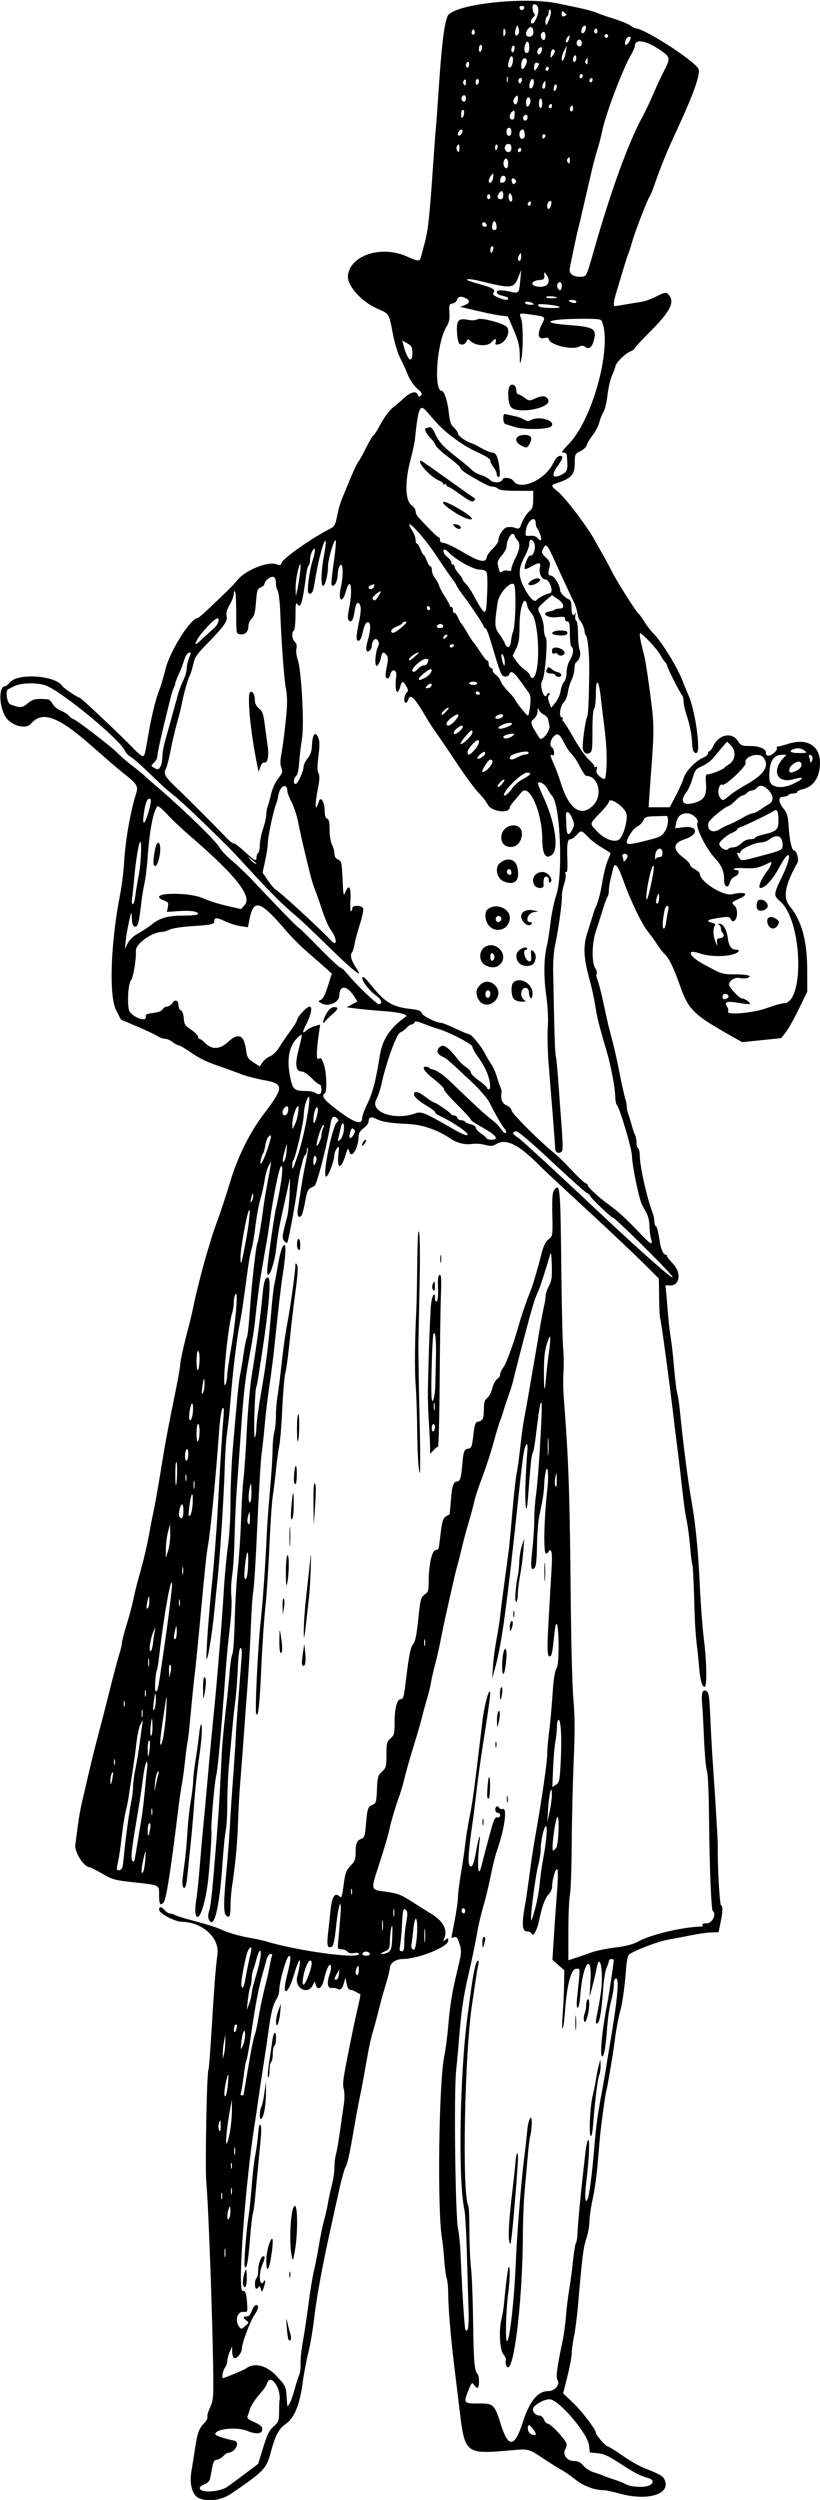 <?xml version="1.0" encoding="UTF-8" standalone="no"?>
<svg xmlns:rdf="http://www.w3.org/1999/02/22-rdf-syntax-ns#" xmlns="http://www.w3.org/2000/svg" height="1539" viewBox="0 0 505 1539" width="505" version="1.1" xmlns:cc="http://creativecommons.org/ns#" xmlns:dc="http://purl.org/dc/elements/1.1/">
<path d="m122.28 1537.8c-3.809-1.839-5.703-8.634-4.46-16.003 0.584-3.459 1.607-9.89 2.274-14.29 1.5-9.894 2.352-12.286 5.58-15.67 1.401-1.468 2.335-3.268 2.076-4-0.259-0.732 0.479-3.355 1.64-5.83 1.9-4.051 2.093-6.095 1.936-20.5-0.349-32.191-2.952-104.1-4.271-118-0.818-8.623 0.284-67.622 1.294-69.256 0.268-0.434 1.023-9.554 1.676-20.267 1.946-31.893 2.723-42.033 3.891-50.792 1.375-10.305-9.261-19.956-22.2-20.145-4.064-0.059-13.658-5.168-13.691-7.29-0.035-2.307 1.242-2.215 3.473 0.25 0.995 1.1 2.421 2 3.169 2 0.747 0 2.14 0.413 3.095 0.917 0.955 0.504 4.436 1.645 7.736 2.534 11.984 3.23 17.058 4.78 20 6.111 5.116 2.315 11.727 4.255 18.5 5.429 3.575 0.62 7.85 1.537 9.5 2.038 19.744 5.997 57.5 11.149 57.5 7.846 0-0.709-1.077-0.91-2.913-0.542-1.923 0.385-3.324 0.087-4.122-0.875-0.665-0.802-2.324-1.458-3.685-1.458-2.413 0-2.461-0.145-1.906-5.75 0.313-3.163 0.859-9.521 1.214-14.13 1.015-13.196-1.049-8.907-2.536 5.271-0.992 9.462-1.684 12.639-2.848 13.086-2.647 1.016-3.054-0.726-2.101-8.976 0.509-4.4 1.198-10.725 1.532-14.056 0.731-7.281 2.519-10.392 4.858-8.45 2.018 1.675 1.96 1.807 3.218-7.338 0.914-6.648 1.552-8.333 4.184-11.048 2.563-2.645 3.105-4.01 3.105-7.824 0-5.886 0.733-7.732 3.486-8.779 1.944-0.739 2.295-1.822 2.885-8.897 0.811-9.729 1.253-11.015 4.16-12.12 2.056-0.782 2.29-1.618 2.614-9.328 0.324-7.73 0.595-8.691 3.105-11.017 2.551-2.364 2.75-3.117 2.75-10.415 0-7.146 0.229-8.067 2.5-10.041 2.236-1.944 2.501-2.94 2.506-9.43 0.007-9.162 1.467-14.757 3.851-14.757 1.495 0 1.956-1.632 3.039-10.75 1.955-16.462 2.955-21.427 4.702-23.358 1.115-1.232 2.027-5.831 2.993-15.082 1.281-12.27 1.586-13.453 3.9-15.144 2.204-1.61 2.51-2.575 2.51-7.918 0-9.853 1.917-18.914 4.125-19.491 2.32-0.607 1.88 0.781 3.222-10.149 1.123-9.146 1.554-10.074 5.444-11.732 0.16-0.068 0.553-3.893 0.874-8.5 0.63-8.89 1.58-11.87 3.78-11.87 1.813 0 2.533-2.141 3.169-9.417 0.816-9.338 1.18-10.412 3.655-10.763 1.946-0.276 2.347-1.125 2.98-6.319 1.144-9.379 1.338-9.977 3.363-10.366 2.744-0.527 3.373-1.979 3.39-7.828 0.012-4.007 0.461-5.506 1.969-6.561 1.074-0.753 2.528-3.518 3.231-6.145s2.074-5.203 3.047-5.724c0.973-0.521 1.769-1.77 1.769-2.777s0.915-2.993 2.034-4.415c1.825-2.32 6.608-15.625 9.953-27.684 1.293-4.662 4.163-12.923 6.6-19 1.552-3.87 4.233-12.907 6.902-23.269 1.231-4.778 2.504-7.367 4.329-8.802 2.574-2.025 2.584-2.089 2.318-15.231-0.212-10.48 0.042-13.61 1.232-15.198 3.45-4.604 3.782-1.085 4.26 45.131 0.255 24.678 0.781 48.244 1.169 52.369 0.388 4.125 0.48 10.65 0.205 14.5s-0.204 10.825 0.158 15.5c3.073 39.713 3.702 58.095 4.341 127 0.237 25.575 0.973 52.391 1.635 59.592 0.905 9.844 0.943 19.215 0.152 37.777-0.579 13.577-1.128 36.715-1.22 51.418s-0.585 28.528-1.093 30.722c-0.509 2.195-0.936 12.147-0.949 22.116l-0.024 18.126 4.75-1.531c2.612-0.842 6.864-2.327 9.449-3.299s9.109-2.319 14.5-2.992c7.138-0.891 11.16-1.966 14.801-3.956 7.804-4.265 28.325-8.974 39.11-8.974 0.279 0 0.23-0.45-0.11-1-0.366-0.593 0.786-1 2.832-1 3.297 0 6.153-5.964 3.609-7.537-0.943-0.583-2.006-27.271-2.308-57.964-0.15-15.27-0.689-27.032-1.305-28.5-0.577-1.375-1.373-10.15-1.769-19.5s-0.918-19.025-1.159-21.5c-0.645-6.627 0.183-9.293 2.501-8.052 1.635 0.875 1.934 2.848 2.545 16.772 0.381 8.679 1.105 21.63 1.609 28.78 1.429 20.257 2.958 45.667 2.962 49.25 0.002 1.788 0.01 4.487 0.017 6 0.061 12.4 1.291 31.25 2.04 31.25 1.189 0 1.033 4.062-0.422 11l-1.154 5.5-4.5 0.125c-2.475 0.069-7.875 0.819-12 1.666-4.125 0.848-10.65 2.087-14.5 2.755-6.086 1.055-20.729 6.626-24.173 9.196-0.645 0.481-1.412 4.112-1.704 8.067-0.814 11.02-2.273 21.765-3.556 26.191-1.169 4.031-2.739 12.611-3.66 20-0.846 6.787-4.609 28.961-5.038 29.684-0.431 0.727-3.24 21.257-3.943 28.816-0.23 2.475-0.864 9.9-1.409 16.5-0.545 6.6-1.887 16.05-2.982 21s-2.013 11.25-2.038 14-0.918 7.606-1.984 10.792c-1.792 5.357-2.532 11.361-5.075 41.208-0.515 6.05-1.595 14.375-2.398 18.5-0.803 4.125-1.479 9.121-1.5 11.102s-1.214 8.26-2.65 13.952l-2.61 10.35 5.91 5.548c5.388 5.057 14.31 16.757 14.31 18.765 0 1.295 6.029 8.283 7.147 8.283 0.551 0 4.673 2.544 9.161 5.652s10.417 6.539 13.176 7.623c9.444 3.711 11.491 4.807 12.503 6.699 4.969 9.284-9.649 14.04-27.744 9.025-3.97-1.1-8.101-2-9.181-2-5.812 0-12.548-2.455-17.43-6.351-2.858-2.282-6.758-4.994-8.665-6.027-1.907-1.033-7.239-4.377-11.848-7.43-8.796-5.828-8.467-5.751-20.12-4.701-26.999 2.432-27.747 1.86-30.821-23.559-1.23-10.1-2.89-23.8-3.69-30.4-1.95-16-3.49-34.8-3.49-42.8 0-3.544-0.424-7.748-0.941-9.343-0.518-1.595-1.175-6.499-1.461-10.899-0.286-4.4-0.953-10.7-1.483-14-2.884-17.965-1.849-95.941 1.483-111.74 0.782-3.707 1.854-11.807 2.383-18 1.163-13.623 2.371-21.07 5.579-34.4 2.823-11.73 2.848-12.086 1.2-17.366-0.964-3.088-1.633-3.851-3-3.417-0.968 0.307-1.758 0.416-1.756 0.241 0.002-0.175 0.902-4.946 2-10.603 1.098-5.657 1.997-12.011 1.997-14.12 0-2.109 0.866-8.956 1.924-15.215 1.058-6.259 2.229-14.304 2.601-17.88 0.372-3.575 1.483-10.55 2.468-15.5 2.188-10.991 2.936-16.536 8.094-60 1.021-8.605 3.673-19.073 4.598-18.148 0.593 0.593-0.201 6.636-4.354 33.148-1.379 8.8-3.117 21.4-3.864 28-0.746 6.6-1.813 15.15-2.371 19-3.002 20.726-3.272 27.5-1.096 27.5 1.098 0 2.047-2.663 3.029-8.5 1.339-7.956 3.057-13.384 2.373-7.5-1.786 15.38-1.042 24.702 1.216 15.25 0.946-3.96 4.058-15.694 6.165-23.25 1.404-5.034 2.197-6.434 3.514-6.206 0.994 0.172 1.702-0.348 1.702-1.25 0-0.849-0.675-1.544-1.5-1.544-0.833 0-1.5-0.889-1.5-2 0-2.146 1.461-2.682 2.542-0.932 0.363 0.588 1.238 0.847 1.944 0.576 3.125-1.199 1.338 11.936-3.517 25.856-0.959 2.75-2.683 9.725-3.831 15.5s-3.159 14.1-4.469 18.5-2.923 11.15-3.584 15c-1.288 7.502-3.258 17.037-5.682 27.5-2.818 12.167-4.24 21.481-5.345 35-0.607 7.425-1.593 18.261-2.191 24.079-1.393 13.545-0.47 89.064 1.184 96.921 0.637 3.025 1.336 9.775 1.553 15 0.976 23.471 2.429 46.244 3.011 47.185 1.509 2.441 2.262-2.298 1.934-12.162-0.193-5.788-0.645-21.098-1.004-34.023-0.36-12.925-1.051-25.3-1.535-27.5-4.011-18.201-2.883-84.626 2.046-120.5 0.567-4.125 1.481-10.875 2.032-15 1.466-10.977 3.1-18 4.189-18 0.526 0 0.673 1.012 0.325 2.25s-1.105 5.625-1.684 9.75c-0.579 4.125-1.513 10.425-2.076 14-4.742 30.119-6.446 118.36-2.411 124.89 0.347 0.562 0.64 7.679 0.65 15.817 0.01 8.138 0.445 18.171 0.967 22.296 0.522 4.125 1.105 18.975 1.295 33 0.339 24.923 0.807 30.52 2.718 32.45 1.254 1.267 1.21 8.55-0.051 8.55-0.545 0-1.53-0.862-2.188-1.915-1.079-1.728-1.415-1.377-3.438 3.602-3.091 7.604-2.715 8.081 6.257 7.935 9.204-0.149 9.921 0.519 13.75 12.8 4.601 14.756 8.577 14.411 13.514-1.176 4.064-12.832 9.26-19.246 15.591-19.246 4.234 0 7.601-4.016 5.793-6.911-1.071-1.715-0.319-7.382 3.195-24.089 0.752-3.575 1.661-10.325 2.021-15 0.359-4.675 1.27-12.1 2.025-16.5 0.754-4.4 1.815-12.383 2.356-17.74 0.542-5.357 1.349-10.307 1.795-11 0.445-0.693 0.874-3.285 0.953-5.76 0.156-4.883 1.796-22.718 3.266-35.5 0.506-4.4 1.248-11.05 1.65-14.777 0.402-3.727 1.152-7.038 1.668-7.356 1.111-0.687 0.549 11.893-1.142 25.542-1.173 9.47-0.716 14.765 0.913 10.561 0.997-2.575 2.78-16.628 3.992-31.47 0.966-11.83 2.042-20.037 3.999-30.5 1.523-8.144 2.94-16.28 3.569-20.5 0.287-1.925 0.947-5.975 1.466-9 5.19-30.253 6.556-44 4.372-44-0.946 0-1.385 1.252-1.385 3.951 0 2.173-0.74 6.561-1.645 9.75s-1.976 10.299-2.382 15.799c-0.904 12.26-1.95 18.5-3.101 18.5-1.672 0-0.1-16.533 3.091-32.5 0.905-4.531 3.97-24.938 4.017-26.75 0.011-0.412-0.655-0.75-1.48-0.75-0.825 0-1.5 0.494-1.5 1.099 0 0.604-0.635 2.517-1.412 4.25-0.777 1.733-1.69 6.976-2.031 11.651-1.021 14.011-2.059 20.902-3.342 22.185-1.534 1.534-1.612-0.385-0.259-6.421 0.526-2.345 1.467-7.903 2.092-12.351 1.747-12.432-0.646-25.693-2.64-14.629-0.368 2.043-1.501 6.865-2.517 10.715l-1.848 7 0.587-10.25c1.031-18.025-4.759-10.493-6.15 8-0.37 4.913-1.11 8.75-1.689 8.75-0.662 0-0.808-2.147-0.41-6 2.064-19.968 2.127-18-0.577-18-3.073 0-5.667 9.796-6.822 25.764-0.411 5.685-1.078 10.652-1.482 11.036-0.404 0.385-0.401-3.575 0.007-8.8 0.407-5.225 0.798-13.456 0.867-18.292l0.127-8.792-3.654-3.208-3.654-3.208 0.871-14c0.479-7.7 1.353-20.035 1.943-27.411 0.639-7.993 0.707-13.776 0.168-14.315-0.984-0.984-3.174 6.379-3.174 10.668 0 1.407-0.908 3.465-2.018 4.575-2.258 2.258-4.201 7.552-6.048 16.482-1.262 6.101-3.724 10.215-4.638 7.75-0.255-0.688-1.551-1.25-2.88-1.25-2.773 0-3.16-4.465-1.299-15 1.061-6.009 2.291-14.51 3.725-25.739 0.508-3.982 1.86-12.532 3.004-19 3.788-21.413 7.157-44.693 7.155-49.438-0.001-2.573 0.424-7.973 0.945-12 0.989-7.65 1.585-14.257 2.649-29.322 0.349-4.95 1.258-9.997 2.02-11.215 0.978-1.565 1.38-5.671 1.369-14-0.017-13.231-1.415-18.237-2.428-8.695-1.272 11.976-1.692 14.376-2.621 14.95-1.994 1.232-2.188-3.413-0.999-23.892 0.676-11.631 1.474-25.474 1.773-30.761 0.373-6.592 0.19-9.831-0.583-10.309-0.62-0.37-1.13-0.26-1.13 0.26 0 0.524-0.74 1.236-1.645 1.583-1.808 0.694-1.43-20.28 0.718-39.801 1.017-9.248 0.233-16.154-1.149-10.116-0.378 1.65-0.74 5.103-0.805 7.674-0.065 2.571-0.598 7.071-1.183 10s-1.51 7.576-2.053 10.326c-0.543 2.75-1.077 10.491-1.185 17.201-0.131 8.102-0.611 12.615-1.43 13.433-2.323 2.32-2.66-0.205-1.464-10.961 0.658-5.921 1.206-14.345 1.217-18.72 0.011-4.375 0.48-11.104 1.043-14.954 1.074-7.35 2.857-33.02 3.473-50 0.412-11.343-0.798-8.941-2.518 5-1.946 15.777-2.143 17.026-2.997 19-0.798 1.845-1.211 5.82-2.909 28-0.935 12.218-2.023 5.26-1.485-9.5 0.251-6.875 0.718-15.088 1.038-18.25 0.888-8.763-1.246-7.068-2.517 2-0.597 4.263-2.012 16.525-3.144 27.25-6.718 63.636-10.042 88.054-13.887 102l-2.068 7.5 0.551-8c0.303-4.4 1.254-11.6 2.112-16 0.858-4.4 1.911-11.15 2.34-15 0.428-3.85 1.299-10.825 1.935-15.5 1.434-10.545 2.884-21.39 3.477-26 0.248-1.925 1.167-11.825 2.043-22 0.876-10.175 2.027-20.75 2.557-23.5 0.53-2.75 1.202-7.025 1.492-9.5 0.29-2.475 0.949-8.1 1.464-12.5 0.515-4.4 1.334-10.025 1.821-12.5 0.486-2.475 1.625-8.775 2.531-14 2.832-16.335 5.712-33.163 7.189-42 0.781-4.675 1.875-10.419 2.43-12.764 0.555-2.345 1.01-5.277 1.01-6.515 0-1.238 0.916-3.96 2.037-6.05 1.705-3.181 1.99-5.296 1.75-12.985-0.213-6.813-0.493-8.41-1.085-6.185-1.416 5.321-5.774 18.925-6.888 21.5-2.263 5.232-2.775 6.694-4.728 13.5-2.144 7.473-9.754 36.675-11.075 42.5-0.437 1.925-1.768 6.2-2.96 9.5s-2.537 7.35-2.99 9c-0.453 1.65-1.363 4.35-2.021 6-0.658 1.65-2.244 6.825-3.525 11.5-1.28 4.675-3.112 10.75-4.071 13.5-0.958 2.75-1.966 5.675-2.238 6.5-0.273 0.825-1.581 4.425-2.908 8-1.327 3.575-2.856 8.525-3.398 11-0.542 2.475-2.066 8.1-3.385 12.5s-3.13 11.15-4.024 15c-0.894 3.85-2.075 8.575-2.624 10.5-1.242 4.35-2.076 7.846-4.891 20.5-1.224 5.5-2.585 11.575-3.026 13.5-0.441 1.925-1.541 7.325-2.446 12-0.905 4.675-2.493 11.65-3.53 15.5s-2.165 8.8-2.508 11c-0.343 2.2-1.427 6.7-2.409 10-0.983 3.3-2.343 8.25-3.023 11-0.68 2.75-2.266 8.375-3.524 12.5-4.428 14.517-6.447 21.549-7.608 26.5-0.645 2.75-1.976 7.25-2.958 10-2.613 7.318-5.606 17.489-6.326 21.5-0.346 1.925-2.916 10.622-5.713 19.327-5.829 18.143-6.13 16.826 4.185 18.3 6.824 0.975 9.007 1.827 15.67 6.114 4.257 2.74 9.316 5.912 11.241 7.05 7.908 4.674 10.89 10.189 8.494 15.709-0.774 1.783-0.685 1.851 0.819 0.628 1.478-1.203 1.687-1.124 1.687 0.635 0 3.794-18.654 11.238-28.163 11.238-4.175 0-7.86 2.714-7.807 5.75 0.017 0.963-1.074 5.35-2.424 9.75-1.35 4.4-3.108 10.7-3.906 14-0.798 3.3-2.418 9.375-3.599 13.5-2.156 7.529-2.648 9.873-5.566 26.5-0.868 4.95-2.201 11.925-2.961 15.5-0.76 3.575-2.348 12.125-3.529 19-2.639 15.363-4.09 22.192-4.994 23.5-0.773 1.118-2.408 6.714-3.944 13.5-1.173 5.179-4.556 20.506-6.622 30-4.384 20.145-7.61 38.035-8.963 49.704-0.842 7.263-2.482 16.938-3.643 21.5-1.162 4.562-2.75 13.02-3.53 18.796-1.839 13.62-5.119 21.537-10.469 25.273-4.338 3.029-6.401 7.022-9.333 18.062-2.483 9.35-4.298 11.216-23.952 24.634-6.291 4.295-14.814 5.48-20.316 2.824zm17.72-6.9c1.925-1.321 6.984-5.036 11.243-8.256l7.743-5.855 3.103-10.054c2.483-8.046 3.767-10.642 6.427-12.997 3.027-2.68 3.327-3.455 3.352-8.671 0.015-3.151 0.104-6.137 0.199-6.637 1.463-7.758-5.539-18.028-7.608-11.159-0.373 1.238-1.907 3.6-3.409 5.25-3.584 3.937-6.612 8.511-7.283 11-0.296 1.1-0.861 2.784-1.256 3.741-0.569 1.383 0.207 2.138 3.776 3.667 2.471 1.059 4.701 2.526 4.956 3.259 1.362 3.916-2.612 4.959-8.896 2.333-6.401-2.674-19.579-1.375-19.787 1.95-0.055 0.886 5.314 2.736 11.691 4.03 3.941 0.799 0.572 7.361-3.845 7.488-0.602 0.017-1.887 0.906-2.854 1.976-0.968 1.069-2.724 2.082-3.904 2.25-1.676 0.239-2.325 1.289-2.971 4.806-0.455 2.475-1.038 5.559-1.296 6.854-0.291 1.457-1.596 2.779-3.424 3.469-1.625 0.614-2.955 1.659-2.955 2.323 0 3.172 12.05 2.629 17-0.767zm260.07-0.914c2.778-1.487 2.382-3.636-0.816-4.434-4.486-1.118-9.26-3.606-17.994-9.377-6.391-4.223-9.343-5.553-13.133-5.917l-4.889-0.47-0.494-4.382c-0.844-7.484-18.787-28.389-24.362-28.382-3.26 0-9.153 3.246-10.024 5.515-0.754 1.965 1.375 4.481 3.793 4.481 1.109 0 2.299 1.043 2.853 2.5 0.523 1.375 1.56 2.5 2.304 2.5 1.931 0 11.699 10.667 11.68 12.756-0.008 0.959-0.402 2.354-0.874 3.099-1.892 2.986 1.03 7.145 5.019 7.145 2.835 0 4.251 0.664 6.101 2.863 1.325 1.575 4.178 3.406 6.339 4.07s4.83 1.603 5.93 2.087 4.186 1.589 6.859 2.455c2.672 0.867 6.047 2.221 7.5 3.01 3.098 1.683 11.432 1.965 14.207 0.48zm-70.07-31.5c0-1.121-3.271-5.465-4.115-5.465-1.301 0-1.078 3.407 0.315 4.8 1.208 1.208 3.8 1.661 3.8 0.665zm-150.28-22c0.574-1.65 1.593-5.025 2.264-7.5 0.671-2.475 1.706-5.625 2.299-7s0.969-4.525 0.835-7 0.498-8.55 1.405-13.5c0.907-4.95 2.458-15.3 3.445-23 0.988-7.7 2.501-16.925 3.364-20.5 0.862-3.575 2.277-10.836 3.143-16.136 0.866-5.3 2.266-12.05 3.111-15 0.845-2.95 1.904-7.62 2.355-10.378 0.45-2.758 1.547-7.856 2.437-11.331 0.89-3.474 1.618-8.463 1.618-11.087 0-2.623 0.397-6.075 0.882-7.669 0.485-1.595 1.646-8.299 2.579-14.899 0.933-6.6 2.025-14.259 2.426-17.02 0.401-2.761 0.32-6.586-0.181-8.5-0.91-3.479-0.505-6.115 5.372-34.98 1.064-5.225 2.666-12.553 3.56-16.285 0.894-3.732 1.454-6.882 1.244-7-3.956-2.229-5.076-2.715-6.257-2.715-0.82 0-1.713-1.556-2.152-3.75l-0.75-3.75-0.877 3.201c-0.995 3.632-2.277 4.771-4.096 3.639-0.688-0.428-2.263-0.647-3.5-0.487-2.604 0.336-3.078-3.179-1.168-8.658 0.595-1.707 0.913-3.912 0.706-4.899-0.546-2.609-2.788 1.737-4.218 8.176-1.215 5.473-3.876 7.29-5.087 3.475l-0.688-2.168-1.171 2.361c-3.125 6.301-11.38 1.842-9.594-5.182 3.221-12.668 1.639-13.652-2.001-1.245-3.746 12.77-7.646 13.751-4.433 1.115 2.538-9.983 2.87-13.149 1.323-12.634-1.512 0.504-5.831 15.619-5.884 20.592-0.019 1.807-0.726 4.339-1.569 5.627-2.267 3.46-3.438 7.939-4.99 19.088-1.338 9.61-2.365 16.492-4.552 30.5-0.558 3.575-1.447 9.65-1.975 13.5-0.528 3.85-1.36 9.475-1.849 12.5-6.011 37.184-11.025 105.68-7.641 104.38 1.659-0.636 2.401 1.658 2.79 8.622 0.236 4.23 0.106 4.484-2.177 4.23-3.903-0.434-5.638 5.245-2.792 9.137 1.206 1.649 1.422 1.626 3.748-0.391 2.303-1.998 2.352-2.226 0.721-3.419-2.28-1.667-2.215-2.558 0.187-2.558 1.304 0 2.348-1.142 3.201-3.5 0.696-1.925 1.85-3.5 2.565-3.5 1.947 0 1.573 2.315-0.987 6.111-2.663 3.949-7.726 17.413-7.719 20.529 0.006 2.784-3.325 6.893-4.833 5.961-0.639-0.395-1.18-2.154-1.201-3.909l-0.039-3.191-1.461 3.365c-0.803 1.851-1.461 4.352-1.461 5.559 0 1.207-0.661 3.067-1.468 4.135-1.252 1.655-2.16 6.441-1.221 6.441 0.871 0 13.069-5.062 14.05-5.831 4.91-3.847 12.444-2.215 18.384 3.983 6.027 6.288 6.343 6.904 6.755 13.148 0.188 2.86 0.379 5.402 0.422 5.65 0.175 0.988 1.819-1.622 2.803-4.45zm-2.11-36.315c-0.288-0.466-0.75-3.961-1.025-7.766-0.384-5.302-0.304-5.984 0.343-2.918 0.464 2.2 1.311 5.456 1.883 7.237 0.944 2.942 0.059 5.486-1.2 3.448zm-17.009-31.22c-0.432-1.438-0.955-1.944-1.256-1.214-0.284 0.688-0.929 1.25-1.433 1.25-1.244 0-1.17-5.725 0.083-6.5 0.55-0.34 1-2.37 1-4.512 0-4.079 1.726-8.988 3.16-8.988 1.202 0 1.046 1.262-0.661 5.346-1.668 3.993-1.997 10.229-0.585 11.101 0.503 0.311 1.116 0 1.363-0.691 0.247-0.691 0.675-1.031 0.952-0.756s-0.034 2.059-0.69 3.965c-1.168 3.389-1.21 3.411-1.934 1zm-10.92-2.343c-0.556-1.448 0.719-8.359 1.728-9.367 0.323-0.323 0.587 1.963 0.587 5.079 0 5.318-1.122 7.397-2.315 4.288zm28.51-6.121c-0.02-1.65 0.187-2.446 0.461-1.769 0.274 0.677 0.291 2.027 0.037 3-0.254 0.973-0.478 0.419-0.498-1.231zm-14.18-8.75c0.014-4.888 1.721-11.819 3.3-13.398 1.023-1.023 0.83 3.889-0.461 11.705-1.356 8.209-2.86 9.106-2.838 1.693zm-13.292 3.61c-0.667-1.08 0.942-22.191 2.345-30.748 0.551-3.362 1.439-11.962 1.974-19.112 0.535-7.15 1.49-15.475 2.123-18.5 0.633-3.025 1.437-8.875 1.786-13 0.43-5.073 0.902-6.927 1.458-5.729 0.806 1.736 0.68 3.992-1.353 24.229-0.553 5.5-1.385 14.299-1.85 19.554-0.465 5.255-1.12 9.999-1.456 10.544-0.336 0.544-1.154 7.72-1.817 15.946-1.154 14.317-2.003 18.766-3.208 16.817zm28.979-6.235c-1.936-9.318-0.594-31.125 1.915-31.125 1.798 0 1.812 17.377 0.023 27.5-1.145 6.476-1.29 6.747-1.939 3.625zm-19.7-87.1c0-1.796 0.448-4.104 0.997-5.128 0.548-1.024 1.391-4.932 1.873-8.684l0.877-6.822 0.067 6c0.084 7.487-1.148 15.234-2.663 16.749-0.868 0.868-1.151 0.348-1.151-2.115zm5.746-32.384c0.787-5.088 1.663-11.05 1.945-13.25 0.724-5.638 2.309-6.845 2.309-1.759 0 2.277-0.45 4.419-1 4.759s-1 2.59-1 5-0.45 4.66-1 5-1 2.616-1 5.059c0 2.443-0.379 4.441-0.843 4.441s-0.199-4.162 0.589-9.25zm4.269-25.3c0.008-1.623 0.703-4.75 1.543-6.95l1.528-4-0.58 5.987c-0.617 6.365-2.518 10.153-2.492 4.963zm-31.309 140.3c-0.238-1.238-0.433-0.225-0.433 2.25s0.195 3.487 0.433 2.25c0.238-1.238 0.238-3.263 0-4.5zm3.2-23.7c-0.045-2.86-0.212-3.134-0.914-1.5-1.258 2.928-1.258 8.447 0 6.5 0.533-0.825 0.945-3.075 0.914-5zm-5.225-10.75c-0.252-0.963-0.457-0.175-0.457 1.75s0.206 2.712 0.457 1.75c0.252-0.963 0.252-2.538 0-3.5zm6-3c-0.252-0.963-0.457-0.175-0.457 1.75s0.206 2.712 0.457 1.75c0.252-0.963 0.252-2.538 0-3.5zm-0.033-15.519c-0.274-0.677-0.481 0.119-0.461 1.769 0.02 1.65 0.244 2.204 0.498 1.231 0.254-0.973 0.237-2.323-0.037-3zm2.031-9.493c-0.25-0.956-0.446 0.062-0.435 2.262 0.011 2.2 0.216 2.982 0.455 1.738 0.239-1.244 0.23-3.044-0.02-4zm-3.017-10.07c0.645-3.667 1.167-9.593 1.161-13.168l-0.011-6.5-1.269 7c-1.85 10.2-2.879 21.13-1.9 20.168 0.466-0.458 1.375-3.833 2.02-7.5zm-5.733-3.918c-0.055-3.256-0.183-3.453-0.968-1.499-0.804 2.001-0.409 5.249 0.639 5.249 0.216 0 0.364-1.688 0.33-3.75zm4.491-25.75c0.457-6.007 0.38-6.504-0.544-3.5-1.631 5.301-2.296 12.71-1.033 11.5 0.575-0.55 1.284-4.15 1.577-8zm9.578 7.25c0.003-0.138 0.434-2.725 0.956-5.75 0.523-3.025 1.834-10.675 2.914-17s2.422-12.694 2.982-14.153c0.56-1.459 1.494-5.509 2.076-9 1.375-8.254 3.01-16.008 4.817-22.847 0.799-3.025 1.875-7.934 2.39-10.908 0.515-2.974 1.171-5.787 1.457-6.25 0.286-0.463-0.163-0.842-0.999-0.842-0.909 0-1.924 1.506-2.529 3.75-0.555 2.062-1.766 6.45-2.69 9.75-2.126 7.591-3.951 17.195-6.367 33.5-1.694 11.432-2.869 17.958-3.382 18.788-0.292 0.472-1.015 4.758-1.607 9.523-0.592 4.765-1.338 9.345-1.657 10.176-0.319 0.832-0.082 1.513 0.527 1.513 0.609 0 1.11-0.113 1.113-0.25zm-11.249-32.75-0.007-4.5-0.801 4.5c-0.44 2.475-0.781 5.85-0.757 7.5l0.044 3 0.763-3c0.42-1.65 0.76-5.025 0.757-7.5zm12.198-3.95c0.069-5.274-1.622-2.35-2.285 3.95-0.558 5.303-0.528 5.393 0.831 2.5 0.775-1.65 1.429-4.553 1.454-6.45zm-5.025-5.859c0.039-0.72-0.38-1.031-0.93-0.691s-0.968 1.829-0.93 3.309c0.074 2.825 1.689 0.55 1.859-2.618zm9.055-19.889c0.008-1.209 1.093-5.709 2.411-10 2.788-9.079 4.005-16.302 2.746-16.302-0.485 0-1.428 2.138-2.095 4.75-0.667 2.612-1.626 5.784-2.13 7.047-0.504 1.263-0.916 3.596-0.916 5.185 0 1.588-0.39 3.93-0.866 5.203-0.476 1.273-1.156 5.015-1.51 8.315l-0.644 6 1.495-4c0.822-2.2 1.502-4.989 1.51-6.198zm-3.751-9.531c1-5.593 2.227-11.499 3.329-16.021 1.105-4.532-1.362-3.208-2.602 1.396-2.035 7.559-3.792 18.129-3.249 19.545 0.823 2.145 1.494 0.838 2.522-4.92zm38.694-1.308c2.246-6.004 2.643-9.463 1.085-9.463-1.308 0-3.525 5.46-4.363 10.75-0.954 6.015 0.804 5.324 3.278-1.288zm18.837-1.04 0.265-2.923-1.48 2.5c-1.833 3.096-1.928 4.291-0.301 3.756 0.688-0.226 1.369-1.726 1.515-3.333zm12.22-2.673c-0.012-2.466-0.249-2.888-0.985-1.75-1.27 1.966-1.27 5 0 5 0.55 0 0.993-1.462 0.985-3.25zm6.765-10c-0.229-0.688-1.242-1.25-2.25-1.25s-2.021 0.562-2.25 1.25c-0.264 0.792 0.561 1.25 2.25 1.25s2.514-0.458 2.25-1.25zm11.716-1.101c1.495-1.093 1.905-2.957 2.145-9.75 0.204-5.772 0.036-7.461-0.538-5.399-0.46 1.65-0.889 5.384-0.954 8.298-0.111 4.977-0.316 5.384-3.368 6.711-2.447 1.064-2.741 1.422-1.191 1.452 1.132 0.022 2.89-0.569 3.907-1.312zm9.53-6c0-3.099 0.53-8.509 1.177-12.023 0.893-4.848 0.897-6.668 0.017-7.549-1.809-1.809-2.104-0.812-2.6 8.761-0.255 4.92-0.776 10.633-1.159 12.695-0.573 3.085-0.407 3.75 0.934 3.75 1.315 0 1.631-1.092 1.631-5.635zm7.364 0c0.928-6.768 0.777-14.36-0.284-14.36-0.506 0-1.204 3.038-1.551 6.75-0.347 3.712-0.825 7.696-1.061 8.851-0.423 2.066 0.19 3.398 1.564 3.398 0.384 0 0.984-2.088 1.333-4.64zm5.358-7.633c-0.221-1.775-0.398-0.078-0.394 3.772 0.004 3.85 0.185 5.303 0.402 3.228 0.216-2.075 0.213-5.225-0.008-7zm-26.005-5.478c-0.229-1.512-0.417-0.275-0.417 2.75s0.187 4.263 0.417 2.75c0.229-1.512 0.229-3.987 0-5.5zm94.057-8.25c1.099-4.125 2.297-10.875 2.662-15 0.365-4.125 1.274-10.65 2.02-14.5 1.951-10.06 2.866-20.5 1.796-20.5-1.183 0-3.251 9.023-3.251 14.182 0 2.216-0.678 6.644-1.506 9.84-1.998 7.71-5.402 35.208-4.207 33.978 0.267-0.275 1.386-3.875 2.485-8zm-87.086 1.238c-0.25-0.956-0.446 0.062-0.435 2.262 0.011 2.2 0.216 2.982 0.455 1.738 0.239-1.244 0.23-3.044-0.02-4zm43.636 0.163c-0.385-1.003-0.929-1.195-1.569-0.555-1.145 1.145-0.036 3.447 1.271 2.639 0.488-0.302 0.622-1.239 0.298-2.083zm-69.668-12.67c-0.274-0.677-0.481 0.119-0.461 1.769 0.02 1.65 0.244 2.204 0.498 1.231 0.254-0.973 0.237-2.323-0.037-3zm125.95-25.481c1.41-1.858 2.039-20.231 0.645-18.836-1.402 1.402-3.837 20.586-2.613 20.586 0.352 0 1.238-0.787 1.968-1.75zm-2.718-32.75c-0.029-7.061-1.754-0.504-2.296 8.729l-0.485 8.271 1.399-6.5c0.769-3.575 1.391-8.3 1.382-10.5zm5.496-21.307c0.702-14.192 0.001-25.55-1.52-24.61-0.476 0.294-0.865 2.286-0.865 4.426s-0.419 6.051-0.932 8.691-1.15 10.072-1.416 16.517l-0.484 11.718 2.268-1.486c2.113-1.385 2.315-2.427 2.95-15.257zm-83.7-73.9c-0.252-0.963-0.457-0.175-0.457 1.75s0.206 2.712 0.457 1.75c0.252-0.963 0.252-2.538 0-3.5zm81.179-99c-0.126-4.547-0.16-4.6-0.799-1.25-0.367 1.925-0.485 4.062-0.261 4.75 0.8 2.461 1.19 1.173 1.061-3.5zm-5.138-24.53c-0.21-2.321-0.379-0.17-0.376 4.78 0.003 4.95 0.175 6.849 0.381 4.22 0.207-2.629 0.204-6.679-0.006-9zm-1.4-38.17c0.314-3.85 1.028-10.15 1.587-14 1.275-8.776 1.335-12.968 0.144-10-2.44 6.09-3.06 10.23-3.06 20.49 0 12.707 0.479 13.971 1.331 3.512zm-24.683 608.03c-0.322-0.839-0.359-2.114-0.083-2.834 0.276-0.72-0.413-2.364-1.531-3.653-2.265-2.612-2.895-15.218-1.102-22.039 0.506-1.925 1.161-5.975 1.456-9 1.493-15.318 2.38-22.101 2.966-22.687 0.934-0.934 0.735 8.036-0.358 16.187-1.25 9.317-1.826 26.638-0.967 29.062 1.338 3.774 4.561-22.629 5.501-45.062 0.817-19.496 3.24-50.539 5.151-66 0.884-7.15 1.815-15.467 2.069-18.482 0.254-3.015 1.064-6.341 1.799-7.39 1.35-1.928 1.223 6.4-0.182 11.872-0.282 1.1-0.918 6.725-1.413 12.5-0.495 5.775-1.337 15.225-1.87 21-0.534 5.775-1.008 17.925-1.054 27-0.22 43.427-6.315 90.121-10.381 79.526zm2.053-75.788c-0.852-3.157-0.211-13.882 1.869-31.237 0.791-6.6 1.634-14.41 1.874-17.356 0.521-6.402 1.551-8.082 1.569-2.56 0.014 4.18-2.604 36.593-3.83 47.417-0.609 5.381-0.865 6.024-1.482 3.737zm49.61-74.7c0.261-5.775 1.008-12.525 1.658-15 0.651-2.475 1.561-6.975 2.023-10s1.282-7.075 1.821-9l0.981-3.5 0.102 3.703c0.056 2.037-0.338 4.737-0.876 6-0.908 2.131-2.634 16.167-3.726 30.297-0.844 10.921-2.497 8.838-1.984-2.5zm-8.975-60c0-4.125 0.177-5.812 0.392-3.75 0.216 2.062 0.216 5.438 0 7.5-0.216 2.062-0.392 0.375-0.392-3.75zm5.402-1.259c-0.375-0.967-0.245-2.909 0.289-4.315s0.972-3.85 0.972-5.432c0-1.582 0.45-3.154 1-3.494 1.374-0.849 1.145 6.013-0.366 11-0.929 3.065-1.372 3.589-1.895 2.241zm-62.64-47.9c-0.06-2.1 0.35-3.8 0.9-3.8 1.145 0 1.145 1.425 0 5-0.715 2.231-0.811 2.097-0.9-1.25zm-168.72-15.209c-0.308-0.802-0.092-2.94 0.48-4.75 1.073-3.397 2.013-12.612 4.619-45.291 1.435-17.988 1.796-23.956 3.022-49.879 0.283-5.983 1.371-18.133 2.418-27 1.047-8.867 2.199-20.145 2.561-25.064 0.362-4.918 1.107-9.782 1.656-10.808 0.549-1.026 1.198-10.277 1.443-20.558 0.245-10.281 1.095-24.542 1.89-31.692s1.71-21.1 2.034-31c0.324-9.9 1.001-21.15 1.506-25 0.505-3.85 1.399-16.9 1.987-29 0.588-12.1 1.974-27.563 3.079-34.362 3.255-20.022 5.05-33.5 6.745-50.638 0.7-7.077 1.526-9.5 3.241-9.5 2.216 0 0.613 19.046-4.206 50-0.557 3.575-1.359 8.75-1.783 11.5-0.424 2.75-1.034 5.675-1.356 6.5-0.322 0.825-0.791 8.475-1.041 17-0.251 8.542-0.087 14.602 0.366 13.5 0.452-1.1 0.853-3.679 0.891-5.731 0.072-3.849 1.163-11.658 3.809-27.269 2.375-14.013 3.795-25.868 5.27-44 0.582-7.15 1.453-14.8 1.935-17 0.483-2.2 1.406-7.15 2.051-11 1.526-9.103 2.903-13.5 4.228-13.5 1.111 0 0.612 7.686-1.267 19.5-0.929 5.843-2.809 22.215-4.994 43.5-0.593 5.775-1.976 16.575-3.073 24s-2.39 18.225-2.872 24c-0.483 5.775-1.331 13.65-1.885 17.5-0.554 3.85-1.728 23.425-2.608 43.5-0.88 20.075-2.003 38.525-2.496 41-0.493 2.475-1.164 12.15-1.491 21.5-0.327 9.35-1.26 25.775-2.073 36.5s-1.926 25.8-2.474 33.5c-0.547 7.7-1.458 19.625-2.023 26.5-0.565 6.875-1.173 17.9-1.35 24.5-0.312 11.598-1.703 26.427-3.669 39.115-0.521 3.363-0.948 8.801-0.948 12.083 0 6.498-0.596 7.882-2.658 6.17-1.742-1.445-1.692-8.196 0.208-28.369 0.829-8.8 1.73-20.5 2.002-26 0.272-5.5 1.162-19 1.978-30 0.815-11 1.558-22.25 1.651-25s0.797-13.1 1.563-23c0.767-9.9 1.651-21.321 1.964-25.38 0.412-5.33 0.251-7.274-0.579-6.997-0.742 0.247-1.326 4.633-1.647 12.38-0.274 6.598-0.918 15.147-1.431 18.997-0.514 3.85-1.407 12.175-1.987 18.5-0.579 6.325-1.507 16.45-2.062 22.5-0.555 6.05-1.008 16.538-1.006 23.307 0.002 6.769-0.417 14.194-0.93 16.5s-1.438 11.618-2.054 20.693c-1.909 28.084-5.451 41.84-8.635 33.541zm24.523-219.46c0.055-3.529-0.163-6.154-0.483-5.833-0.973 0.973-2.441 14.903-1.697 16.106 1.061 1.716 2.068-3.028 2.18-10.273zm1.01-27.39c-0.083-4.123-0.113-4.161-0.995-1.25-0.5 1.65-0.701 3.562-0.445 4.25 0.912 2.458 1.525 1.181 1.441-3zm0.968-16.059c-0.09-4.95-0.27-5.59-0.88-3.19-1.159 4.556-1.159 10.717 0 10 0.55-0.34 0.947-3.404 0.882-6.809zm-34.412 260.05c-0.337-1.342-0.161-5.094 0.39-8.338 0.551-3.244 1.496-12.199 2.101-19.899 0.604-7.7 1.549-18.5 2.098-24 0.55-5.5 1.635-17.2 2.411-26 1.712-19.404 3.341-36.774 4.641-49.5 0.534-5.225 1.414-14.9 1.956-21.5 0.542-6.6 1.429-17.4 1.972-24 0.542-6.6 1.394-18.75 1.893-27 0.499-8.25 1.609-19.95 2.468-26 0.907-6.387 1.57-18.049 1.581-27.81 0.011-9.246 0.689-24.321 1.507-33.5 0.818-9.179 1.961-22.09 2.539-28.69s1.446-13.8 1.929-16c0.483-2.2 1.425-7.825 2.094-12.5 0.669-4.675 1.591-9.228 2.049-10.118 0.458-0.89 1.303-8.765 1.878-17.5 0.973-14.772 3.709-39.061 4.554-40.429 0.517-0.837 2.443-12.093 3.498-20.453 0.486-3.85 1.53-10.375 2.319-14.5 0.789-4.125 1.73-9.3 2.091-11.5l0.656-4-1.554 2.704c-0.855 1.487-1.966 5.312-2.469 8.5-0.503 3.188-1.434 7.596-2.068 9.796-1.748 6.067-2.893 12.174-3.937 21-0.52 4.4-1.467 9.8-2.102 12-1.18 4.083-1.493 6.039-4.32 27-0.89 6.6-2.107 14.475-2.703 17.5-2.143 10.873-4.482 29.927-5.892 48-0.536 6.875-1.486 15.875-2.11 20-0.624 4.125-1.315 14.25-1.535 22.5-0.428 16.069-2.92 54.859-4.368 68-0.485 4.4-1.391 13.4-2.014 20-1.268 13.438-4.345 32.076-4.787 29-0.427-2.97 1.286-26.302 3.596-49 1.12-11 2.566-29.675 3.214-41.5 1.787-32.603 2.721-47.691 3.5-56.5 0.541-6.12 0.43-7.741-0.471-6.898-0.681 0.638-1.587 6.748-2.15 14.5-2.163 29.81-5.208 60.934-6.887 70.398-0.936 5.274-1.794 13.543-5.032 48.5-1.095 11.825-2.46 25.325-3.033 30-0.573 4.675-1.684 15.553-2.468 24.174-0.785 8.621-1.681 16.721-1.992 18-0.311 1.279-0.991 6.376-1.512 11.326-0.521 4.95-1.408 11.475-1.971 14.5-0.564 3.025-1.462 9.1-1.997 13.5-4.633 38.114-7.597 57.272-9.15 59.144-2.085 2.512-2.88 1.384-2.88-4.085 0-6.737 0.723-6.351-15.192-8.117-12.427-1.379-13.65-1.714-19.948-5.455-3.69-2.1-7.136-3.9-7.657-3.9-3.522 0-9.426-9.303-8.792-13.856 0.356-2.554 1.078-8.019 1.606-12.144 0.528-4.125 1.593-10.2 2.367-13.5 0.774-3.3 2.787-11.935 4.474-19.19 1.687-7.254 4.262-17.604 5.723-23 1.461-5.396 4.622-17.685 7.023-27.31s5.048-19.585 5.881-22.134c0.833-2.549 1.524-5.474 1.536-6.5 0.012-1.026 1.181-5.691 2.599-10.366 2.597-8.56 3.787-13.142 5.325-20.5 0.46-2.2 1.798-7.375 2.974-11.5 2.608-9.149 4.842-18.667 6.104-26 0.52-3.025 1.434-7.75 2.03-10.5 1.536-7.085 2.997-15.387 6.777-38.5 1.124-6.875 3.864-21.275 6.088-32s4.052-20.676 4.062-22.113c0.018-2.486 2.206-12.292 5.665-25.387 0.872-3.3 2.155-8.925 2.851-12.5 1.243-6.377 6.355-26.1 8.553-33 0.613-1.925 1.485-4.85 1.937-6.5 0.452-1.65 2.411-7.357 4.353-12.683 1.942-5.326 5.181-15.226 7.196-22 4.676-15.716 12.123-30.866 20.795-42.305 12.648-16.683 12.697-18.747 0.499-20.989-5.043-0.927-11.455-2.587-14.25-3.689-2.795-1.102-8.796-3.291-13.336-4.865-8.891-3.082-12.076-4.672-19.466-9.719-2.617-1.788-5.255-3.25-5.861-3.25-0.606 0-2.247-0.9-3.645-2s-3.507-2-4.685-2-3.08-0.657-4.226-1.46c-1.146-0.803-6.759-3.455-12.473-5.895l-10.39-4.45-3-5.855c-4.465-8.715-3.34-41.454 2.434-70.855 1.08-5.5 2.231-14.725 2.557-20.5 0.75-13.275 3.99-31.587 7.499-42.384 1.237-3.806 0.135-5.686-6.279-10.724-2.866-2.25-8.104-6.634-11.64-9.742-3.536-3.108-8.261-7.249-10.5-9.202-20.144-17.58-29.655-20.92-36.529-12.84-3.044 3.57-11.85 1.31-15.388-3.96-4.284-6.38-4.607-19.15-0.484-19.15 0.51 0 1.918-1.128 3.129-2.507 5.094-5.799 28.15-4.05 32.16 2.439 0.781 1.264 9.398 7.067 10.493 7.067 0.881 0 25.17 22.886 33.165 31.25 2.497 2.612 5.059 4.75 5.693 4.75 1.274 0 1.383-0.41 3.711-14 1.895-11.058 4.628-22.027 6.761-27.133 0.826-1.976 2.474-7.545 3.663-12.375 2.81-11.39 15.52-31.49 19.92-31.49 0.389 0 3.876-3.038 7.749-6.75 3.873-3.712 8.583-8.209 10.468-9.992 1.885-1.783 4.726-4.841 6.314-6.795 4.837-5.951 18.735-11.507 23.885-9.549 2.21 0.84 2.717 0.694 3.233-0.933 0.871-2.744 17.966-14.838 28.871-20.425 3.771-1.932 4.089-2.446 5.286-8.556 0.701-3.575 2.134-8.525 3.185-11s3.389-8.1 5.195-12.5c1.806-4.4 3.846-8.675 4.533-9.5 0.687-0.825 2.87-4.74 4.852-8.701 1.982-3.961 4.054-7.48 4.606-7.821 0.552-0.341 2.121-2.725 3.487-5.299 3.049-5.744 6.331-10.182 8.978-12.143 1.1-0.814 3.85-3.181 6.112-5.259 4.38-4.025 7.768-4.836 8.814-2.111 0.511 1.33 0.886 1.414 1.857 0.416 0.963-0.99 0.461-1.913-2.402-4.417-2.125-1.859-4.527-5.436-5.818-8.666-1.21-3.025-3.317-7.634-4.684-10.242-1.367-2.608-3.34-9.155-4.386-14.549-2.525-13.027-2.137-12.392-9.538-15.616-9.918-4.321-18.85-14.359-18.169-20.42 1.42-12.645 20.838-18.816 36.585-11.626 6.624 3.024 7.758 3.051 8.413 0.202 0.284-1.238 1.265-4.95 2.18-8.25 2.077-7.494 3.057-16.165 4.975-44 0.834-12.1 1.745-24.475 2.026-27.5 0.281-3.025 0.946-12.025 1.479-20 2.057-30.815 3.443-42.699 5.64-48.373 2.84-7.356 46.98-12.443 68.41-7.877 3.025 0.645 8.802 1.864 12.837 2.709 4.035 0.845 8.76 2.154 10.5 2.908 1.74 0.754 6.538 2.418 10.663 3.698 4.125 1.28 8.694 3.14 10.154 4.135 1.46 0.994 2.952 1.808 3.316 1.808 5.3 0 35.667 19.517 38.653 24.841 1.627 2.901-3.103 16.08-14.591 40.659-4.399 9.412-8.887 20.433-11.963 29.378-1.395 4.058-2.923 7.883-3.394 8.5-1.325 1.735-8.979 21.465-10.715 27.622-0.853 3.025-1.94 6.4-2.415 7.5-0.475 1.1-2.074 6.05-3.552 11-1.479 4.95-3.32 11.11-4.091 13.688-1.562 5.221-1.779 7.815-0.652 7.806 0.412-0.003 3.45-0.483 6.75-1.066 3.3-0.583 7.575-1.277 9.5-1.541s6.088-1.777 9.251-3.362c4.994-2.502 5.939-2.692 7.184-1.447 4.527 4.527 1.757 10.328-11.025 23.088-5.176 5.167-9.411 9.777-9.411 10.243 0 0.466-1.352 1.408-3.005 2.092-3.075 1.274-8.995 7.255-8.995 9.088 0 0.561-0.893 2.98-1.984 5.375-1.091 2.395-2.383 7.923-2.871 12.283-0.488 4.361-1.583 9.014-2.435 10.34-0.851 1.327-2.035 4.264-2.631 6.527-0.596 2.264-2.443 5.826-4.104 7.916s-3.267 4.783-3.568 5.983c-0.301 1.2-2.091 2.918-3.977 3.818-3.317 1.582-3.43 1.825-3.445 7.402-0.019 7.22-2.13 9.4-12.235 12.642-2.489 0.799-2.14 1.773 1.666 4.655 4.09 3.096 17.987 21.271 22.532 29.469 1.83 3.3 4.368 7.8 5.641 10s3.551 6.475 5.062 9.5c3.139 6.283 14.966 24.998 16.746 26.5 0.652 0.55 2.274 2.8 3.604 5 1.33 2.2 3.786 5.362 5.458 7.027 5.088 5.065 15.073 21.353 18.069 29.473 0.913 2.475 2.475 6.3 3.471 8.5 2.998 6.626 6 22.706 6 32.146 0 5.384-3.445 4.286-3.649-1.163-0.236-6.306-1.394-12.535-3.449-18.55-1.04-3.06-1.9-6.91-1.9-8.55s-0.42-3.41-0.93-3.93c-1.26-1.28-9.07-16.65-9.07-17.84 0-0.522-0.644-1.66-1.431-2.53-0.787-0.87-2.073-2.819-2.858-4.332-1.827-3.521-11.745-14.044-12.514-13.276-0.548 0.548 0.211 4.536 2.702 14.2 0.591 2.293 2.181 12.65 3.534 23.015 2.549 19.532 2.566 21.471 0.44 49.815-0.578 7.7-1.123 15.35-1.212 17l-0.161 3h6.462 6.462l3.738-7c2.056-3.85 4.252-8.777 4.88-10.95 1.23-4.253 7.404-10.664 12.171-12.639 1.54-0.63 2.79-1.77 2.79-2.53s0.4-1.38 0.89-1.38c0.487 0 1.604-1.513 2.482-3.362 3.275-6.901 11.326-8.603 14.901-3.149 2.047 3.123 2.503 3.311 8.012 3.311 5.822 0 9.93 1.964 9.43 4.51-0.116 0.589 0.478 1.225 1.318 1.412 1.87 0.416 6.247-3.466 5.419-4.806-0.328-0.531-0.226-0.869 0.228-0.751 0.453 0.118 3.431-0.634 6.617-1.671 11.63-3.78 19.7 0.97 19.7 11.62 0 8.958-3.967 14.85-11.047 16.405-1.62 0.35-2.95 1.05-2.95 1.56s-1.1 0.92-2.44 0.92c-1.343 0-2.719 0.45-3.059 1-0.34 0.55-1.716 1-3.059 1-3.31 0-3.229 3.119 0.192 7.406 2.173 2.723 2.707 4.591 3.062 10.697 0.474 8.179 1.928 14.897 3.223 14.897 1.657 0 3.294 5.678 2.202 7.641-7.751 13.939-9.07 21.346-4.751 26.69 7.434 9.201 10.736 21.275 10.782 39.422l0.034 13.254-5.237 10.746c-2.881 5.91-6.493 12.35-8.028 14.31l-2.791 3.564-12.019 1.239-12.019 1.239-8.294-4.692c-21.876-12.375-24.969-15.529-30.314-30.913-3.41-9.813-6.755-16.658-9.073-18.563-0.962-0.79-2.976-3.365-4.475-5.721s-4.147-6.027-5.884-8.158c-3.814-4.68-10.783-19.195-15.264-31.794-3.349-9.415-5.302-11.431-6.311-6.516-0.31 1.512-0.994 4.377-1.519 6.366-0.525 1.989-0.955 4.936-0.955 6.55s-0.369 3.361-0.82 3.884-1.849 4.325-3.106 8.45c-1.257 4.125-3.139 10.021-4.18 13.103-2.404 7.112-2.566 18.941-0.308 22.389 0.872 1.331 1.269 2.933 0.882 3.56-0.387 0.627-0.216 2.109 0.38 3.294s2.252 7.555 3.68 14.155c2.885 13.335 3.588 16.292 5.946 25 0.894 3.3 2.727 11.625 4.074 18.5 1.347 6.875 2.9 13.882 3.45 15.571 0.55 1.689 1.001 4.03 1.001 5.203 0 1.173 0.403 3.166 0.896 4.429s1.437 4.322 2.098 6.797c0.661 2.475 1.608 5.281 2.104 6.236 0.496 0.955 0.903 3.066 0.903 4.691s0.45 3.233 1 3.573c0.55 0.34 1 2.252 1 4.249 0 6.604 4.522 26.684 8.118 36.048 0.485 1.263 0.882 3.374 0.882 4.691s0.399 2.64 0.887 2.942c0.831 0.514 1.2 1.986 2.622 10.458 0.68 4.05 2.198 7.112 3.527 7.112 0.531 0 0.877 0.338 0.769 0.75-0.108 0.412 1.467 2.47 3.5 4.571 5.796 5.992 4.25 14.448-2.468 13.506-1.675-0.235-2.226 0.097-1.947 1.173 0.214 0.825 0.763 6.675 1.22 13s1.307 14.2 1.889 17.5c0.581 3.3 1.526 11.625 2.098 18.5 0.573 6.875 1.45 14.075 1.949 16 0.499 1.925 1.182 6.2 1.516 9.5 2.475 24.399 4.973 43.746 7.552 58.5 2.304 13.179 3.937 29.984 4.858 50 0.544 11.825 1.673 26.883 2.509 33.462 1.759 13.846 2.022 29.538 0.495 29.538-1.599 0-2.701-3.899-3.4-12.029-0.353-4.109-0.84-9.046-1.081-10.971-1.167-9.298-1.517-14.915-2.021-32.404-0.3-10.397-0.776-19.278-1.059-19.736-0.283-0.458-0.91-5.451-1.394-11.096-0.484-5.645-1.401-12.739-2.038-15.764-1.105-5.245-1.963-11.676-3.936-29.5-0.487-4.4-1.387-11.825-2-16.5-0.613-4.675-1.506-11.875-1.984-16-2.659-22.951-7.939-61.994-8.509-62.916-0.258-0.417-0.537-6.086-0.62-12.597l-0.151-11.839-7.14-7.137c-7.5-7.48-24.06-23.14-39.65-37.5-16.522-15.21-23.13-21.404-28.892-27.078-11.208-11.039-18.648-14.486-24.191-11.212-2.432 1.436-3.576 1.533-7.154 0.604-2.343-0.608-5.719-0.877-7.503-0.597-4.561 0.715-9.49-0.392-13.406-3.009-8.569-5.727-17.515-8.838-26.586-9.248-10.94-0.494-15.988-1.3-19.544-3.12-3.17-1.62-4.73-1.07-4.73 1.65 0 1.03-1.35 2.834-3 4.009-1.718 1.223-3.019 3.069-3.044 4.318-0.166 8.224-4.596 15.444-5.951 9.701-0.5-2.116-0.85-1.639-2.388 3.25-2.614 8.312-5.109 8.006-4.231-0.519 0.588-5.707 0.512-6.081-0.871-4.309-0.833 1.068-1.528 2.868-1.543 4-0.047 3.451-3.556 12.92-4.961 13.389-2.781 0.927 3.479-30.953 6.561-33.415 1.034-0.826 1.08-1.363 0.193-2.25-2.104-2.104-3.493-1.225-4.087 2.585-1.967 12.616-8.317 37.469-9.902 38.755-0.152 0.123-1.247 0.729-2.433 1.345-1.687 0.876-2.43 2.704-3.409 8.385-0.689 3.996-1.682 7.822-2.207 8.504-1.769 2.298-2.961 0.122-2.255-4.115 0.379-2.268 1.306-8.174 2.06-13.124 0.755-4.95 2.097-12.309 2.982-16.354 0.886-4.045 1.357-7.607 1.048-7.917-0.31-0.31-0.563 0.386-0.563 1.545s-0.396 2.353-0.881 2.652c-0.484 0.299-1.128 1.563-1.43 2.809-0.302 1.246-1.037 4.065-1.633 6.265s-1.543 7.825-2.105 12.5c-0.867 7.212-3.535 22.142-5.522 30.906-0.506 2.231-0.665 2.287-2.188 0.764-1.713-1.713-1.53-3.375 1.666-15.17 0.596-2.2 1.281-8.95 1.522-15 0.241-6.05 0.207-9.65-0.075-8-0.282 1.65-1.181 5.925-1.998 9.5-4.121 18.032-5.2 23.779-6.29 33.5-1.288 11.482-6.25 22.138-5.356 11.5 0.557-6.627 4.217-32.075 5.25-36.5 3.285-14.083 4.892-27.145 3.211-26.106-1.245 0.769-4.828 18.375-7.145 35.106-0.609 4.4-1.527 10.25-2.04 13-0.512 2.75-1.184 6.575-1.492 8.5-0.308 1.925-1.008 5.975-1.556 9-1.066 5.89-2.614 17.846-3.883 30-0.431 4.125-1.515 11.325-2.409 16-3.732 19.516-4.554 26.636-6.695 58-0.582 8.525-1.52 21.575-2.086 29-0.565 7.425-1.185 20.827-1.376 29.783-0.191 8.956-0.853 19.531-1.47 23.5-0.617 3.969-0.837 9.917-0.488 13.217 0.368 3.478-0.013 11.254-0.905 18.5-0.847 6.875-2.023 19.025-2.615 27-3.2 43.133-4.697 59.482-6.002 65.5-0.953 4.396-3.167 30.104-2.8 32.5 0.392 2.558-1.251 26.102-2.373 34-2.081 14.645-5.862 23.745-7.369 17.737zm-30.98-33.308c0.39-6.024 0.321-6.407-0.527-2.929-1.88 7.707-2.308 12.086-1.068 10.929 0.631-0.589 1.349-4.189 1.595-8zm-14.119 4.821c0.278-0.963 0.783-4.9 1.122-8.75 0.725-8.244 3.179-25.969 4.545-32.826 0.529-2.654 0.956-6.479 0.949-8.5-0.007-2.021 0.645-6.824 1.449-10.674 0.804-3.85 1.966-10.825 2.581-15.5 0.616-4.675 1.328-9.85 1.583-11.5l0.464-3-1.535 2.693c-0.844 1.481-1.972 6.656-2.507 11.5s-1.663 13.082-2.506 18.306c-0.844 5.225-1.804 11.525-2.135 14-0.33 2.475-1.181 6.75-1.89 9.5-0.709 2.75-1.817 9.725-2.463 15.5-0.646 5.775-1.591 12.387-2.101 14.693-0.51 2.306-0.928 4.669-0.928 5.25 0 1.763 2.829 1.182 3.372-0.693zm9.106-13.773c0.879-5.487 2.069-12.72 2.644-16.072 0.576-3.353 1.452-10.553 1.948-16 0.496-5.447 1.183-12.099 1.527-14.782 0.389-3.035 0.26-4.652-0.34-4.281-0.53 0.328-1.508 4.773-2.172 9.877-0.664 5.105-1.618 11.756-2.12 14.781-0.502 3.025-1.825 10.994-2.939 17.708-2.125 12.805-2.469 17.516-1.359 18.625 1.032 1.032 1.111 0.756 2.811-9.857zm7.935-9.727c0.429-2.374 0.294-3.75-0.367-3.75-0.575 0-1.045 1.9-1.045 4.2 0 4.913 0.474 4.773 1.413-0.417zm1.277-12.5c-0.252-0.963-0.457-0.175-0.457 1.75s0.206 2.712 0.457 1.75c0.252-0.963 0.252-2.538 0-3.5zm3.827-21.411c0.535-1.766 0.421-2.068-0.462-1.231-0.643 0.609-1.353 3.759-1.577 7-0.401 5.793-0.393 5.814 0.462 1.231 0.478-2.564 1.188-5.714 1.577-7zm-28.112 1.7c0.48-2.866 0.38-3.575-0.352-2.5-0.562 0.825-1.029 2.812-1.037 4.417-0.02 3.842 0.558 3.044 1.389-1.917zm1.252-10.769c-0.274-0.677-0.481 0.119-0.461 1.769s0.244 2.204 0.498 1.231c0.254-0.973 0.237-2.323-0.037-3zm21.588-6.981c0.281-2.612 0.115-4.75-0.367-4.75-0.482 0-0.877 2.325-0.877 5.167 0 6.239 0.549 6.055 1.244-0.417zm10.186-23.7c0.415-8.992 0.35-9.638-0.452-4.5-2.762 17.709-3.664 25.096-3.166 25.948 1.012 1.734 3.127-10.803 3.618-21.448zm-8.506 10.25c-0.089-6.448-0.529-6.085-1.215 1-0.253 2.612-0.065 4.75 0.417 4.75s0.842-2.587 0.798-5.75zm-6.234-10.012c-0.25-0.956-0.446 0.062-0.435 2.262 0.011 2.2 0.216 2.982 0.455 1.738 0.239-1.244 0.23-3.044-0.02-4zm8.298-6.155c0.02-5.76-0.548-4.967-1.373 1.917-0.459 3.833-0.353 5.045 0.349 4 0.554-0.825 1.015-3.487 1.024-5.917zm-19.329 0.648c-0.274-0.677-0.481 0.119-0.461 1.769s0.244 2.204 0.498 1.231c0.254-0.973 0.237-2.323-0.037-3zm13.033-6.481c-0.252-0.963-0.457-0.175-0.457 1.75s0.206 2.712 0.457 1.75c0.252-0.963 0.252-2.538 0-3.5zm9.471-12.986c1.02-7.02 2.315-15.914 2.877-19.764 1.676-11.487 3.921-29.856 3.911-32-0.044-9.197-5 18.155-7.925 43.733-0.486 4.253-1.111 8.1-1.388 8.548-0.786 1.272-1.536 11.985-0.885 12.637 1.14 1.14 1.577-0.544 3.41-13.153zm5.773-2.714c-0.58-0.591-0.895 0.734-0.831 3.5l0.102 4.45 0.831-3.5c0.486-2.048 0.444-3.894-0.102-4.45zm-13.228-3.8c-0.238-1.238-0.433-0.225-0.433 2.25s0.195 3.487 0.433 2.25 0.238-3.263 0-4.5zm2.587-10c0.297-2.888 0.828-6.375 1.179-7.75 0.457-1.789 0.215-1.589-0.848 0.702-1.94 4.179-3.168 12.298-1.861 12.298 0.544 0 1.233-2.362 1.53-5.25zm14.589-7.059c-0.112-3.959-0.161-4.025-0.882-1.191-1.129 4.437-1.129 6.698 0 6 0.55-0.34 0.947-2.504 0.882-4.809zm-16.89-18.23c0-4.413-0.507-4.032-1.431 1.074-0.474 2.62-0.357 3.639 0.367 3.191 0.585-0.36 1.064-2.28 1.064-4.27zm18.69-1.02c-0.252-0.963-0.457-0.175-0.457 1.75s0.206 2.712 0.457 1.75c0.252-0.963 0.252-2.538 0-3.5zm1.998-20.012c-0.25-0.956-0.446 0.062-0.435 2.262s0.216 2.982 0.455 1.738 0.23-3.044-0.02-4zm-7.82-20.74l-0.104-6-1.285 5c-0.707 2.75-1.298 7.475-1.314 10.5l-0.029 5.5 1.418-4.5c0.78-2.475 1.371-7.2 1.314-10.5zm8.13-14.06c0-2.531-0.411-4.305-0.923-3.989-1.232 0.761-2.39 6.232-1.592 7.523 1.42 2.298 2.515 0.76 2.515-3.535zm5.71-5.194c0.362-8.028-1.06-5.886-2.159 3.253-0.587 4.886-0.482 5.767 0.567 4.747 0.726-0.706 1.421-4.196 1.592-8zm0.978-13.009c-0.25-0.956-0.446 0.062-0.435 2.262s0.216 2.982 0.455 1.738 0.23-3.044-0.02-4zm-10.598-4.494c0.134-3.709-0.056-7.044-0.422-7.411-0.37-0.37-0.67 2.85-0.67 7.16 0 9.474 0.748 9.642 1.089 0.244zm5.6 0.505c-0.252-0.963-0.457-0.175-0.457 1.75s0.206 2.712 0.457 1.75c0.252-0.963 0.252-2.538 0-3.5zm1.31-12.88c0-2.079-0.406-3.249-1-2.882-0.55 0.34-1 2.193-1 4.118 0 2.079 0.406 3.249 1 2.882 0.55-0.34 1-2.193 1-4.118zm6.93-14.13c0.04-2.34-0.38-4.25-0.93-4.25-0.568 0-0.97 2.703-0.93 6.25 0.08 7.104 1.738 5.321 1.859-2zm-4-13.7c0.041-2.307-0.293-3.555-0.803-3-1.095 1.191-2.134 9.109-1.304 9.939 0.956 0.956 2.03-2.579 2.107-6.939zm7.055-14.967c0.02-5.123-0.562-4.325-1.398 1.917-0.475 3.551-0.372 4.565 0.357 3.5 0.564-0.825 1.033-3.263 1.041-5.417zm13.945-5.369c0.039-1.807 1.183-9.752 2.543-17.655 2.829-16.439 4.32-34.95 2.622-32.559-0.586 0.825-1.072 3.043-1.08 4.929-0.008 1.886-0.439 4.811-0.957 6.5-2.93 9.554-6.672 49.812-4.096 44.071 0.494-1.1 0.929-3.479 0.968-5.286zm-17-10.464c0.05-2.61-0.37-4.75-0.92-4.75-0.575 0-0.97 2.87-0.93 6.75 0.081 7.757 1.742 5.971 1.859-2zm272.49-70.04c-9.57-9.47-17.58-16.99-17.81-16.71-0.5 0.59-14.1-12.37-14.1-13.43 0-0.401-0.978-1.255-2.173-1.897-1.195-0.643-11.095-9.508-22-19.701-13.123-12.266-20.419-18.412-21.577-18.177-2.596 0.527-2.139 1.765 1.5 4.065 1.788 1.13 23.05 20.692 47.25 43.472 46.352 43.631 64.88 57.977 28.908 22.382zm-244.1-1.71c1.925-10.05 3.091-20.669 2.172-19.786-1.289 1.238-5.461 24.059-5.354 29.286 0.118 5.772 0.439 4.813 3.181-9.5zm249.62-2.243c-0.512-1.784-0.933-5.271-0.936-7.75-0.003-2.479-0.74-5.857-1.636-7.507s-2.237-4.157-2.978-5.571c-1.822-3.475-6.112-24.335-6.156-29.932-0.034-4.343-7.499-29.507-9.328-31.447-0.493-0.522-0.904-2.547-0.914-4.5-0.026-5.065-2.658-19.347-5.076-27.55-3.99-13.535-5.726-20.038-6.408-24-1.917-11.143-2.473-13.746-4.906-22.954-3.259-12.335-3.427-19.118-0.681-27.546 1.165-3.575 2.643-8.3 3.284-10.5 0.641-2.2 1.454-4.45 1.806-5 0.831-1.298 2.782-8.167 3.409-12 1.333-8.149 2.579-13.339 4.013-16.718 0.868-2.045 1.578-3.914 1.578-4.154 0-0.24-2.362-1.799-5.25-3.464-2.888-1.665-6.776-4.633-8.64-6.596-4.036-4.247-4.112-4.259-7.11-1.068-1.292 1.375-2.915 2.5-3.607 2.5-1.889 0-2.311 2.611-1.974 12.224 0.204 5.815-0.038 8.511-0.727 8.086-0.634-0.392-0.782 0.014-0.384 1.053 0.357 0.93-0.035 3.705-0.87 6.166-0.836 2.461-1.466 6.162-1.401 8.223 0.127 4.025-2.335 21.252-4.322 30.248-0.668 3.025-1.135 9.775-1.038 15 0.73 39.057 1.072 49.875 1.658 52.5 0.368 1.65 1.117 9.525 1.664 17.5 0.547 7.975 1.427 20.025 1.956 26.777 0.529 6.752 0.707 12.94 0.396 13.75-0.928 2.417-4.346 1.813-4.389-0.777-0.021-1.238-0.67-10.125-1.444-19.75-0.773-9.625-1.932-24.025-2.574-32-0.642-7.975-0.9-18.398-0.573-23.163 0.387-5.648 0.04-12.609-1-20-1.612-11.467-1.409-23.134 0.534-30.627 0.529-2.041 1.479-8.21 2.11-13.71 0.631-5.5 2.243-13.206 3.583-17.124 4.25-12.433 2.529-55.13-2.455-60.876-0.954-1.1-2.349-3.23-3.099-4.733-1.285-2.574-4.582-4.562-5.704-3.44-0.28 0.28 1.052 3.809 2.96 7.841 7.398 15.636 10.093 32.407 5.823 36.237-3.816 3.423-6.124 0.005-6.124-9.073 0-16.912-8.106-35.24-12.913-29.196-1.034 1.3-3.051 3.713-4.482 5.363-1.431 1.65-2.603 3.322-2.603 3.715-0.007 4.248-11.379 2.947-13.607-1.556-0.86-1.73-3.36-4.95-5.56-7.15s-8.35-10.56-13.67-18.57-11.02-16.42-12.67-18.68c-1.65-2.261-4.35-6.422-6-9.248-7.144-12.235-9.773-14.865-11-11-0.349 1.1-1.054 2-1.567 2-1.453 0-1.096-4.771 0.465-6.211 1.194-1.102 1.163-1.69-0.216-4.039-2.069-3.526-2.56-3.46-3.725 0.5-1.907 6.477-3.599 1.711-2.384-6.715 0.571-3.962-2.681-4.945-3.645-1.102-0.648 2.583-1.853 3.304-2.844 1.702-0.294-0.476-0.01-3.364 0.63-6.419 0.934-4.452 0.905-5.868-0.147-7.135-1.964-2.366-2.777-1.941-3.482 1.819-0.351 1.87-1.374 4.007-2.274 4.75-1.835 1.514-1.282-8.466 0.672-12.117 0.639-1.194 0.515-2.339-0.389-3.575-1.436-1.964-3.593 0.349-3.593 3.854 0 0.794-0.622 1.96-1.383 2.591-2.213 1.837-2.68-1.043-1.048-6.465 1.623-5.392 1.856-10.057 0.545-10.868-1.401-0.866-2.841 1.554-3.78 6.352-0.881 4.499-2.645 6.315-3.633 3.739-0.3-0.783 0.269-5.179 1.265-9.77 1.21-5.575 1.517-9.122 0.925-10.679-1.237-3.254-2.658-1.947-3.421 3.146-0.84 5.602-1.985 7.526-3.548 5.963-0.883-0.883-0.858-2.683 0.104-7.492 2.463-12.309 0.846-20.581-2.022-10.34-2.243 8.012-4.971 5.672-3.058-2.624 1.663-7.211 1.356-15.847-0.476-13.424-0.808 1.068-1.468 3.46-1.468 5.316 0 3.76-1.508 7.243-3.136 7.243-1.128 0-0.99-2.197 1.082-17.242 0.662-4.808 1.058-9.499 0.879-10.426-0.548-2.841-4.825 11.146-4.83 15.799-0.01 5.22-1.72 11.87-3.05 11.87-1.43 0-1.147-9.482 0.547-18.338 2.215-11.574 0.93-12.845-1.934-1.912-1.613 6.159-2.252 9.317-4.15 20.509-0.672 3.962-2.009 5.548-3.458 4.099-1.041-1.041 0.672-14.084 2.646-20.143 0.768-2.357 1.382-5.057 1.364-6-0.062-3.36-2.968 1.943-2.968 5.417 0 1.787-0.392 3.492-0.871 3.788-0.479 0.296-1.145 2.685-1.481 5.309-2.202 17.227-3.368 21.375-5.275 18.767-1.2-1.65-1.37-0.81-1.37 6.75 0 4.748-0.45 8.91-1 9.25-1.546 0.956-1.182 5.175 0.601 6.958 1.054 1.054 1.386 2.456 0.972 4.106-0.346 1.378 0.006 4.402 0.782 6.72 2.328 6.954 4.123 39.756 2.666 48.715-0.671 4.125-1.448 10.748-1.728 14.717-0.31 4.398-1.052 7.668-1.901 8.372-1.626 1.349-1.875 4.911-0.343 4.911 1.316 0 4.9-7.759 4.929-10.673 0.012-1.195 1.122-3.481 2.467-5.079 1.861-2.212 2.518-4.301 2.75-8.748 0.341-6.536 2.145-8.303 3.911-3.831 0.816 2.068 0.826 5.088 0.035 11.201-0.775 5.99-0.776 8.943-0.004 10.386 0.771 1.44 0.772 3.622 0.006 7.63-2.433 12.732-2.259 17.567 0.345 9.614 1.073-3.276 3.512 0.95 3.512 6.084 0 2.812 0.496 4.392 1.5 4.777 1.112 0.427 1.502 2.2 1.506 6.857 0.004 3.615 0.64 7.497 1.5 9.146 0.822 1.575 1.494 4.056 1.494 5.513 0 1.788 0.731 2.97 2.25 3.636 2.089 0.916 2.286 1.776 2.75 11.987 0.479 10.528 0.56 10.858 1.894 7.694 2.093-4.963 3.402-2.454 2.945 5.645-0.218 3.853-0.046 6.788 0.382 6.524 0.428-0.265 0.778-1.129 0.778-1.922 0-2.054 5.881-1.916 6.676 0.156 0.337 0.879-0.57 5.266-2.015 9.75-1.445 4.484-2.919 9.953-3.275 12.153-0.356 2.2-1.089 4.557-1.628 5.237-1.325 1.67-0.338 5.128 2.766 9.703 5.1 7.516-2.158 1.534-23.052-18.998-5.629-5.532-12.636-12.057-15.572-14.5-6.908-5.75-13.931-12.761-26.9-26.857-12.499-13.583-12.04-13.115-29.056-29.646-7.394-7.183-15.371-14.545-17.728-16.361-2.356-1.816-5.535-4.489-7.064-5.94s-6.126-5.837-10.216-9.746c-4.09-3.909-8.426-7.625-9.635-8.258-1.21-0.633-2.785-2.366-3.5-3.85-3.53-7.327-39.342-36.706-48.782-40.019-5.247-1.842-15.24-1.589-19.188 0.485-1.832 0.963-3.423 1.767-3.535 1.788-2.112 0.388-1.136 8.573 1.124 9.432 6.115 2.325 7.25 2.256 10.707-0.65 3.212-2.701 5.312-3.107 12.567-2.43 0.656 0.061 1.949 1.391 2.873 2.955 0.924 1.564 3.135 3.37 4.913 4.013 1.778 0.643 4.043 2.063 5.032 3.156 0.989 1.093 2.163 1.987 2.609 1.987 1.322 0 24.122 17.469 27.38 20.978 1.65 1.777 5.7 5.279 9 7.782s6.45 5.043 7 5.646c0.55 0.602 2.8 2.62 5 4.483 17.541 14.855 39.035 35.552 41.66 40.112 1.108 1.925 4.481 5.525 7.496 8s8.25 7.425 11.632 11c17.862 18.878 29.185 30.5 29.714 30.5 0.327 0 5.975 5.513 12.552 12.25 6.577 6.737 12.463 12.25 13.081 12.25 0.618 0 2.695 1.913 4.617 4.25 5.144 6.259 17.645 18.25 19.026 18.25 2.439 0 1.655-3.066-1.28-5-4.184-2.758-9.205-9.191-8.8-11.276 0.239-1.233 1.845 0.16 5.639 4.89 8.386 10.457 12.8 13.067 24.373 14.41 4.597 0.534 6.149 1.128 6.505 2.493 0.447 1.708 8.982 5.983 11.947 5.983 0.767 0 4.714 1.575 8.771 3.5 4.057 1.925 7.834 3.5 8.394 3.5 1.442 0 7.488 7.272 9.761 11.739 1.052 2.068 2.848 5.111 3.991 6.761s2.657 5.025 3.364 7.5c0.707 2.475 1.714 5.425 2.237 6.555 0.523 1.131 0.868 2.481 0.768 3-0.814 4.194 0.234 7.036 3.054 8.284 1.65 0.73 3.003 2.078 3.007 2.994 0.007 1.716 15.334 17.196 24.919 25.166 2.976 2.475 7.473 6.73 9.993 9.455 6.03 6.521 10.343 10.545 11.304 10.545 0.427 0 0.777 0.451 0.777 1.003 0 1.166 6.44 7.161 12.379 11.524 6.616 4.86 10.614 8.476 18.491 16.723 8.202 8.588 9.427 9.272 8.06 4.507zm-104.05-144.77c-2.631-1.537-4.246-6.444-2.93-8.903 2.865-5.354 8.154-5.883 11.767-1.177 4.184 5.449-2.911 13.542-8.837 10.08zm5.12-6.05c0-1.07-0.68-1.94-1.5-1.94-1.483 0-2.097 3.07-0.861 4.306 1.043 1.043 2.361-0.278 2.361-2.365zm14.571 3.488c-1.85-1.85-2.09-8.51-0.37-10.23 3.835-3.835 11.8 0.63 11.8 6.614 0 4.178-1.783 4.126-2.187-0.064-0.239-2.479-0.788-3.25-2.313-3.25-2.746 0-3.412 5.36-0.895 7.201 1.597 1.168 1.461 1.299-1.343 1.299-1.716 0-3.827-0.707-4.691-1.571zm-17.82-21c-3.816-2.07-3.987-8.571-0.291-10.993 6.912-4.529 15.322 4.784 9.541 10.565-2.354 2.354-5.437 2.497-9.25 0.428zm5.75-4.93c0-1.008-0.562-2.021-1.25-2.25-0.792-0.264-1.25 0.561-1.25 2.25s0.458 2.514 1.25 2.25c0.688-0.229 1.25-1.242 1.25-2.25zm15.155 3.671c-1.738-1.92-2.131-4.913-0.89-6.772 1.281-1.918 5.055-3.5 5.733-2.402 0.341 0.551 0.143 1.003-0.439 1.003-2.52 0-0.781 6.555 1.901 7.17 1.104 0.253 1.372-0.596 1.147-3.62-0.263-3.516-0.12-3.805 1.299-2.628 1.832 1.521 2.054 4.351 0.559 7.144-1.362 2.545-7.043 2.61-9.31 0.106zm-18.2-22.626c-2.75-2.75-3.367-8.543-1.109-10.417 4.917-4.081 13.655-0.699 13.655 5.284 0 6.664-7.816 9.862-12.545 5.133zm7.099-3.633c1.03-1.667-1.287-3.579-2.667-2.2-1.16 1.16-0.43 3.29 1.11 3.29 0.485 0 1.184-0.489 1.554-1.087zm14.101 1.258c-3.947-4.362-0.498-8.673 5.896-7.368l2.949 0.602-3 0.552c-3.44 0.64-5.23 6.05-2.02 6.05 0.894 0 1.347 0.45 1.007 1-0.953 1.542-3.019 1.189-4.845-0.829zm6.38-23.106c-3.438-6.424 5.954-11.202 9.797-4.985 0.955 1.546 1.026 2.461 0.25 3.237-0.78 0.78-1.09 0.47-1.09-1.11 0-1.289-0.621-2.2-1.5-2.2-1.454 0-1.973 1.633-1.67 5.25 0.208 2.478-4.449 2.33-5.795-0.184zm-18.72-2.073c-4.258-1.715-5.794-8.413-2.565-11.186 4.557-3.914 9.625-2.8 10.842 2.383 1.899 8.09-1.383 11.581-8.277 8.803zm4.68-5.43c0-0.793-0.419-1.7-0.931-2.016-1.189-0.735-2.385 1.138-1.569 2.457 0.92 1.488 2.5 1.209 2.5-0.441zm-3-16.288c-4.935-1.879-4.072-10.152 1.27-12.184 5.794-2.203 9.639 1.626 7.659 7.627-1.372 4.157-5.049 6.033-8.929 4.556zm-156.02 215.31c0.02-2.558-0.552-1.76-1.374 1.917-0.49 2.191-0.397 2.595 0.344 1.5 0.558-0.825 1.022-2.362 1.03-3.417zm27.31-24.58c5.342-15.714 10.193-47.033 5.103-32.945-0.684 1.895-1.28 5.47-1.324 7.945-0.079 4.475-5.171 26.432-6.419 27.68-0.359 0.359-0.654 1.779-0.654 3.154 0 3.432 0.362 2.791 3.293-5.833zm11.691 1.75c0.01-0.96-0.43-1.75-0.98-1.75s-0.993 1.462-0.985 3.25c0.012 2.466 0.249 2.888 0.985 1.75 0.533-0.825 0.976-2.288 0.985-3.25zm-30.043-6.53c2.435-7.759 2.531-8.857 0.636-7.285-0.782 0.649-1.733 3.067-2.113 5.372-0.38 2.306-1.028 4.642-1.44 5.192-0.412 0.55-1.043 2.35-1.402 4-1.186 5.445 2.022 0.039 4.319-7.28zm11.567 1.704c0.421-5.013 0.376-5.159-0.595-1.923-1.871 6.23-2.275 9.621-1.004 8.423 0.629-0.592 1.348-3.517 1.599-6.5zm21.455-9.739c0.019-1.274 0.501-3.186 1.071-4.25 0.638-1.193 0.665-1.934 0.071-1.934-0.949 0-4.14 9.527-4.071 12.154 0.06 2.271 2.891-3.499 2.929-5.97zm13.619-1.777c0.977-5.209-0.638-7.943-1.717-2.907-0.472 2.2-1.113 5.091-1.425 6.425-0.489 2.092-0.356 2.25 0.969 1.149 0.845-0.701 1.823-2.801 2.173-4.667zm93.69 3.986c1.023-1.023-2.469-3.913-9.023-7.466-3.438-1.864-6.25-3.801-6.25-4.305s-3.833-4.706-8.517-9.338-8.27-8.822-7.967-9.31c0.302-0.489-2.39-3.199-5.983-6.023-6.163-4.844-8.195-7.951-5.199-7.951 0.733 0 1.671 0.338 2.083 0.75s1.05 0.788 1.417 0.834c2.745 0.345 6.993 3.196 12.115 8.131 14.464 13.935 19.898 18.975 23.488 21.786 4.057 3.176 5.637 4.764 7.963 7.998 0.79 1.099 1.771 1.664 2.179 1.256 0.408-0.408 0.053-1.533-0.789-2.498-1.647-1.889-5.746-8.999-9.372-16.256-1.358-2.718-6.144-8.144-12.083-13.701-13.796-12.908-14.264-13.309-16.882-14.502-3.405-1.551-3.964-3.964-1.4-6.04 2.251-1.823 5.121 0.315 11.819 8.808 0.896 1.135 2.866 2.875 4.378 3.865 1.512 0.99 2.75 2.425 2.75 3.187 0 0.763 2.25 3.003 5 4.979s5 4 5 4.498 0.509 0.906 1.132 0.906c1.49 0 0.627-6.384-1.488-11-1.744-3.805-2.942-5.809-6.391-10.683-1.24-1.75-2.25-3.81-2.25-4.57 0-1.52-14.156-8.963-20.5-10.779-2.2-0.63-6.437-2.119-9.416-3.309-4.046-1.617-5.521-1.848-5.833-0.914-0.23 0.688-0.985 1.25-1.679 1.25-0.694 0-2.119 0.952-3.167 2.115-1.048 1.163-2.84 2.473-3.983 2.91-2.194 0.839-8.77 18.965-11.396 31.413-0.689 3.265-2.176 7.709-3.305 9.875-3.994 7.663 11.317 13.058 24.022 8.464 3.762-1.36 5.463-0.663 23.169 9.494 5.981 3.431 8.626 4.478 9.154 3.624 0.698-1.13-10.1-8.371-17.333-11.623-1.5-0.67-2.73-1.64-2.73-2.15 0-0.51-1.913-2.051-4.25-3.426-5.26-3.094-8.75-6.084-8.75-7.499 0-2.547 2.39-2.11 6.785 1.242 2.593 1.978 5.165 3.642 5.715 3.698 1.228 0.126 9.872 6.08 10.333 7.118 0.183 0.412 0.985 0.75 1.781 0.75 0.796 0 1.707 0.675 2.024 1.5 0.317 0.825 1.401 1.5 2.41 1.5s2.091 0.415 2.405 0.923c0.314 0.508 1.915 1.218 3.559 1.579 1.644 0.361 2.989 1.265 2.989 2.009 0 0.744 1.462 2.379 3.25 3.634s3.4 2.636 3.583 3.068c0.392 0.923 4.558 1.061 5.44 0.18zm-87.432-2.511c0.936-1.499 1.011-2.429 0.257-3.183-1.327-1.327-1.757-0.91-2.626 2.553-0.819 3.262 0.505 3.614 2.369 0.63zm-34.197-13.599c0.407-3.169 0.28-4.446-0.378-3.783-1.522 1.533-3.271 7.439-3.226 10.899l0.04 3.101 1.475-2.717c0.811-1.494 1.751-4.869 2.09-7.5zm11.876 0.467c0.426-2.273 0.314-3.75-0.284-3.75-1.025 0-2.259 4.684-2.206 8.375 0.044 3.063 1.586 0.198 2.49-4.625zm27.48 3.14c0-1.159 1.31-4.871 2.912-8.25 3.817-8.054 5.338-13.848 8.136-31.012 1.562-9.578 6.489-16.825 15.886-23.363 1.852-1.288-3.67-2.729-13.147-3.43-6.207-0.459-13.986-1.181-17.286-1.603l-6-0.768 3.312-1.791 3.312-1.791-1.96-3.095c-4.401-6.951-9.111-7.241-9.148-0.563-0.023 4.087-6.499 7.124-10.604 4.973-2.63-1.378-2.698-1.551-0.88-2.239 1.366-0.518 2.713-3.117 4.4-8.49l2.431-7.744-4.002-3.613c-2.201-1.987-7.141-6.313-10.978-9.613-3.836-3.3-9.429-8.863-12.428-12.362-17.183-20.047-20.811-21.072-23.518-6.645l-0.693 3.695-4.621-0.685c-2.542-0.377-6.843-1.744-9.558-3.038-5.05-2.4-6.57-2.39-6.57 0.03 0 1.868-1.806 2.258-14 3.03-5.775 0.365-11.807 1.297-13.404 2.071-1.597 0.774-3.847 1.436-5 1.47-6.15 0.185-16.106 7.396-15.875 11.499 0.297 5.284-1.574 16.556-3.041 18.32-1.962 2.36-2.493 17.268-0.692 19.447 3.363 4.069 10.349 6.153 9.805 2.926-0.236-1.402 0.661-1.856 4.559-2.307 3.078-0.357 5.199-1.181 5.8-2.255 0.521-0.931 1.77-1.693 2.776-1.693s2.477-0.977 3.27-2.171c1.722-2.593 3.803-1.705 3.803 1.623 0 1.284 0.648 2.583 1.44 2.886 0.865 0.332 1.564 2.26 1.75 4.826 0.274 3.772 0.809 4.607 4.56 7.121 2.337 1.566 4.25 3.492 4.25 4.281 0 0.789 0.471 1.434 1.048 1.434 0.576 0 2.039 1.055 3.25 2.344 4.042 4.302 9.072 4.162 13.973-0.391 6.57-6.103 10.036-4.658 11.277 4.7 0.605 4.558 1.126 5.433 4.578 7.694l3.896 2.55 1.635-2.496c0.899-1.373 3.032-3.088 4.739-3.812 1.762-0.747 4.185-3.12 5.604-5.488 1.375-2.294 4.401-6.743 6.723-9.886 2.323-3.143 4.235-6.261 4.25-6.93 0.041-1.846 6.032-8.285 7.71-8.285 1.961 0 1.013 4.842-2.203 11.25-2.478 4.937-2.325 5.825 0.554 3.22 0.93-0.842 3.148-1.948 4.93-2.459l3.239-0.929-0.618 4.209c-1.75 11.928-1.879 18.199-0.349 16.929 1.253-1.04 1.745-0.56 3.126 3.057 1.803 4.721 2.241 17.233 0.639 18.224-2.162 1.336-0.733 3.527 5.488 8.416 11.85 9.32 17.51 11.58 17.51 6.98zm-22.602-63.302c2.052-4.304 4.45-5.97 7.118-4.946 0.875 0.336-0.088 1.751-2.846 4.182-2.293 2.021-4.319 4.012-4.502 4.424-0.183 0.412-0.679 0.75-1.102 0.75-0.423 0 0.177-1.984 1.333-4.41zm-23.063 59.236c0.313-1.195 0.325-2.567 0.028-3.049-0.818-1.324-3.363 1.206-3.363 3.345 0 2.6 2.639 2.365 3.335-0.296zm20.66-13.83c0-1.65-0.503-3-1.117-3-0.614 0-2.864-1.8-4.999-4s-4.792-4-5.904-4c-3.831 0-4.466-3.977-2.109-13.215 2.678-10.499 2.67-10.639-0.458-7.709-5.544 5.194-7.049 13.901-4.423 25.587 1.496 6.657 2.423 7.314 10.386 7.353 1.719 0.008 3.8 0.452 4.625 0.985 2.7 1.745 4 1.095 4-2zm274.16-50c4.521-1.65 9.226-3 10.456-3 13.017 0 11.562-50.43-1.801-62.426-4.63-4.157-4.635-4.095 1.399-16.767 6.079-12.766 4.366-16.93-2.028-4.93-4.18 7.84-8.92 13.12-11.78 13.12-1.856 0 0.236-5.358 4.039-10.344 2.408-3.157 3.443-6.282 1.801-5.437-6.482 3.336-9.143 3.956-15.46 3.599-3.735-0.211-6.79-0.032-6.79 0.399 0 0.43 0.675 0.783 1.5 0.783 2.39 0 1.736 2.96-0.873 3.952-1.305 0.496-2.664 2.06-3.019 3.475-1.06 4.2-3.61 3.23-3.61-1.36 0-5.303-1.48-8.883-5.4-13.065-5.755-6.14-12.498-19.738-10.995-22.171 1.11-1.796-3.111-5.766-6.165-5.797-4.021-0.041-6.096 1.707-6.959 5.862l-0.705 3.394 4.975-0.66c9.167-1.216 9.917 4.448 0.977 7.373-7.387 2.417-7.62 6.289-0.687 11.442 2.177 1.618 3.958 3.519 3.958 4.224 0 0.705 1.35 1.981 3 2.834 1.65 0.853 3 2.061 3 2.684 0 4.825 14.344 13.992 19.882 12.704 8.419-1.957 11.035-0.146 4.118 2.85-4.408 1.91-4.711 2.426-2.5 4.261 1.905 1.581 1.951 7.381 0.07 8.942-1.138 0.944-1.633 0.808-2.421-0.664-0.898-1.677-1.607-1.758-7.57-0.859-6.999 1.055-8.195 1.958-3.991 3.013 1.87 0.469 2.313 0.985 1.597 1.858-1.012 1.235-0.971 6.011 0.075 8.709 0.32 0.825 0.844 2.175 1.165 3 0.321 0.825 0.419 0.263 0.218-1.25-0.282-2.118 0.048-2.75 1.436-2.75 2.32 0 3.466-1.854 2.033-3.287-0.61-0.62-1.11-1.89-1.11-2.84 0-0.944-0.562-1.944-1.25-2.221-0.793-0.32-0.652-0.533 0.385-0.583 2.264-0.109 4.448 3.606 5.12 8.71 0.65 4.933 2.188 7.211 4.867 7.211 3.231 0 2.051 1.858-1.872 2.947-5.641 1.567-14.886 1.264-20.316-0.664-8.436-2.996-6.794 1.715 2.316 6.646 11.592 6.274 11.5 6.245 19.741 6.281 7.851 0.034 10.982 1.029 7.109 2.258-1.061 0.337-3.111 0.316-4.555-0.046-2.724-0.684-6.545 1.682-6.545 4.051 0 1.759 6.342 8.522 8.025 8.559 1.706 0.037 5.551 2.725 4.87 3.406-0.252 0.252-3.468-0.057-7.146-0.687-7.288-1.248-8.84-0.725-6.928 2.336 0.685 1.097 0.979 2.427 0.653 2.954-1.514 2.449 15.372 0.994 23.688-2.041zm0.805-51.584c-1.625-4.274 1.462-6.016 5.467-3.087 1.506 1.101 1.619 1.701 0.656 3.5-1.609 3.007-4.907 2.785-6.123-0.413zm-6.255-9.037c-1.255-1.255-0.762-5.423 0.709-5.988 2.401-0.921 5.733 1.507 5.389 3.926-0.312 2.19-4.54 3.619-6.098 2.062zm-18.005 53.243c-0.68-2.07-3.7-1.9-3.7 0.21 0 1.501 0.494 1.851 2.041 1.446 1.123-0.294 1.873-1.039 1.667-1.656zm-363.6-38.62c2.529-1.375 6.24-3.818 8.248-5.428 5.259-4.219 9.991-5.54 19.904-5.557 5.043-0.009 8.75-0.431 8.75-0.996 0-1.617-4.734-2.307-12.18-1.774l-7.019 0.502 0.593-2.963c0.521-2.606 0.232-3.099-2.4-4.093-6.916-2.611-1.393-4.677 10.563-3.951 6.402 0.389 10.507 1.235 14.444 2.98 3.025 1.34 9.325 3.296 14 4.346l8.5 1.91 2.25-2.544c4.723-5.34-5.759-18.458-34.506-43.183-4.541-3.906-10.57-9.633-13.398-12.727s-5.464-5.265-5.857-4.824c-2.529 2.835-4.821 14.625-5.988 30.802-0.476 6.6-1.361 14.025-1.966 16.5-0.605 2.475-1.494 7.875-1.975 12-1.487 12.751-2.121 15.135-3.931 14.782-1.091-0.213-1.683-1.468-1.793-3.8-0.09-1.91-0.238-3.93-0.329-4.48-0.265-1.597-3.008 11.508-3.559 17l-0.501 5 1.777-3.5c1.111-2.188 3.5-4.437 6.375-6zm9.591-42.369c-0.636-1.658 0.747-10.908 1.913-12.795 1.452-2.35 2.584 1.18 1.922 5.994-0.817 5.941-2.809 9.474-3.835 6.801zm111.84 45.62c-0.377-1.512-1.722-4.111-2.987-5.774s-3.521-6.838-5.013-11.5-3.549-10.533-4.572-13.047c-1.614-3.966-2.853-8.69-7.98-30.429-0.519-2.2-1.562-7.15-2.317-11-0.756-3.85-2.564-9.348-4.018-12.217-1.454-2.869-2.644-5.852-2.644-6.628 0-5.691-4.531-3.78-5.557 2.344-0.323 1.925-0.968 4.4-1.433 5.5-1.531 3.618-5.012 19.928-5.011 23.477 0.001 1.912-0.728 6.872-1.62 11.021l-1.621 7.543 3.181 4.713c1.75 2.592 3.795 5.058 4.545 5.479 2.851 1.601 27.689 24.406 34.327 31.516 2.384 2.554 3.504 2.142 2.72-1zm203.81-10.749c0.339-2.475 0.899-5.625 1.244-7 0.687-2.737-0.988-3.51-1.984-0.916-0.335 0.872-0.895 4.022-1.245 7-0.78 6.635 1.082 7.495 1.984 0.916zm-327.03-15.25c0.308-2.612 1.25-8.35 2.092-12.75 1.633-8.527 2.137-23.077 0.71-20.5-0.96 1.735-2.733 13.361-3.584 23.5-0.323 3.85-0.838 8.688-1.144 10.75-0.314 2.117-0.139 3.75 0.404 3.75 0.528 0 1.213-2.138 1.521-4.75zm322.62 0.441c-0.06-2.69-0.21-2.88-0.93-1.19-1.199 2.791-1.199 5.741 0 5 0.55-0.34 0.968-2.054 0.93-3.809zm-3.549-15.455c0.994-7.253-1.034-3.826-2.82 4.764-2.26 10.872-1.917 16.831 0.415 7.195 0.972-4.018 2.055-9.399 2.406-11.96zm-244.46-5.496c-0.229-0.143-1.542-1.156-2.917-2.25l-2.5-1.989 1.905 2.25c1.048 1.238 2.36 2.25 2.917 2.25 0.556 0 0.824-0.117 0.595-0.261zm228.49-4.887c-0.983-1.59-3.658-0.944-3.016 0.729 0.334 0.87 0.621 2.107 0.639 2.75 0.018 0.643 0.678 0.314 1.468-0.729 0.79-1.044 1.199-2.281 0.909-2.75zm-228.41 1.21c0-1.067 0.45-2.219 1-2.559 0.55-0.34 1.011-2.504 1.025-4.809s0.914-6.848 2-10.096c1.087-3.248 1.975-7.164 1.975-8.703 0-1.539 0.399-3.831 0.887-5.095 0.488-1.263 1.451-4.772 2.14-7.797 0.708-3.111 2.571-7.179 4.288-9.366 2.662-3.389 2.905-4.212 1.976-6.675-0.71-1.881-0.747-4.404-0.113-7.634 1.079-5.493 2.669-18.546 3.502-28.74 0.311-3.803 0.074-9.203-0.526-12-1.092-5.092-2.779-27.752-3.554-47.725-0.227-5.852-0.905-11.56-1.507-12.684-0.602-1.124-1.101-3.086-1.109-4.36-0.028-4.266-1.457-5.391-4.399-3.464-1.42 0.92-2.58 2.36-2.58 3.19 0 0.826-1.055 1.903-2.345 2.393-2.118 0.805-2.407 1.692-2.981 9.133-0.497 6.443-1.076 8.652-2.655 10.123-1.111 1.035-2.019 3.159-2.019 4.72 0 3.412-2.056 5.355-5.195 4.91-2.268-0.322-2.305-0.529-2.305-12.991 0-6.965-0.338-13.003-0.75-13.417-0.412-0.414-0.75 0.296-0.75 1.577s-1.137 4.268-2.526 6.639c-1.735 2.96-2.33 5.089-1.902 6.796 0.796 3.172-1.602 6.634-11.724 16.923-6.596 6.704-7.883 8.582-8.793 12.827-0.587 2.735-1.547 5.87-2.134 6.967-1.229 2.297-3.833 11.503-4.908 17.352-0.404 2.2-1.753 7.6-2.997 12-1.244 4.4-3.029 12.05-3.966 17-0.937 4.95-2.264 10.043-2.949 11.317-1.541 2.87-0.366 4.903 6.706 11.599 5.946 5.63 24.022 23.708 30.028 30.031 2.385 2.511 4.674 4.356 5.088 4.1 0.414-0.256 3.413 1.991 6.664 4.994 6.468 5.973 7.412 6.421 7.412 3.518zm0.16-58.06c-3.929-19.322-6.068-42.323-4.052-43.569 1.507-0.931 2.854 1.429 2.873 5.032 0.01 1.954 0.877 3.656 2.546 5 2.107 1.697 2.704 3.376 3.571 10.038 0.573 4.4 1.393 10.475 1.823 13.5 0.842 5.916-0.17 10.428-2.181 9.732-0.697-0.241-1.731 0.932-2.353 2.669l-1.11 3.1zm247.92 58c1.392 0 1.917-0.704 1.917-2.57 0-4.373-4.2-2.909-4.503 1.57-0.13 1.925-0.033 2.938 0.217 2.25s1.316-1.25 2.37-1.25zm57.92 0.49c18.105-4.739 18-4.692 18-8.018 0-5.463-3.508-6.985-8-3.471-1.375 1.075-3.807 1.966-5.405 1.978-3.709 0.028-12.5 4.112-12.554 5.831-0.022 0.72-0.491 1.031-1.041 0.691-1.284-0.793-1.271 0.125 0.035 2.566 1.221 2.282 1.765 2.308 8.965 0.423zm-15.5-5.49c0.34-0.55 1.737-1 3.104-1 1.367 0 3.611-1.125 4.986-2.5 1.538-1.538 3.636-2.5 5.455-2.5 1.625 0 2.955-0.378 2.955-0.84 0-0.462 2.493-1.438 5.541-2.169 7.998-1.919 8.973-2.895 8.887-8.9-0.083-5.8-0.814-7.01-3.225-5.342-2.352 1.626-17.2 8.838-19.952 9.69-1.238 0.383-2.25 1.062-2.25 1.508 0 0.446-1.462 1.416-3.25 2.155-2.929 1.211-7.75 5.389-7.75 6.716 0 2.299 4.454 4.876 5.5 3.183zm-51.5-4.9c9.56-2.398 10.117-2.657 12.398-5.772 2.188-2.988 2.792-9.879 0.852-9.723-0.688 0.055-3.878 0.168-7.09 0.25-5.197 0.134-5.965 0.426-6.985 2.665-0.63 1.383-2.313 3.047-3.741 3.697-2.369 1.079-6.434 7.239-6.434 9.748 0 1.475 2.433 1.284 11-0.865zm-15.117-1.454c2.503-3.015 4.809-12.068 3.923-15.398-1.14-4.31-10.8-10.72-10.8-7.18 0 0.591-2.475 3.669-5.5 6.84-6.476 6.79-6.376 6.308-2.25 10.782 5.129 5.561 12.152 7.934 14.633 4.945zm-29.402-5.604c1.385-2.678 1.375-3.355-0.1-7.042-1.588-3.97-3.966-5.01-3.798-1.662 0.046 0.917 0.158 3.917 0.25 6.667 0.189 5.676 1.413 6.359 3.648 2.037zm91.047-0.359c1.085-0.727 3.547-1.942 5.473-2.701 1.925-0.758 5.657-2.639 8.294-4.178s5.479-2.799 6.317-2.799c0.837 0 2.955-1.014 4.706-2.252s4.083-2.747 5.183-3.352c3.1-1.704 3.058-5.204-0.103-8.503-3.07-3.204-5.511-3.664-7.397-1.392-0.685 0.825-2.035 1.5-3 1.5-0.965 0-2.315 0.675-3 1.5-0.685 0.825-1.83 1.5-2.546 1.5-0.715 0-2.763 1.462-4.551 3.25s-3.566 3.25-3.951 3.25c-1.865 0-11.993 8.275-12.542 10.248-1.342 4.816 2.571 6.977 7.117 3.93zm-352.28-9.65c2.003-6.81 2.181-9.04 0.725-9.04-1.376 0-2.576 3.397-3.445 9.75-0.964 7.051 0.556 6.655 2.72-0.708zm273.97-4.754c6.25-6.16 3.46-18.29-4.2-18.29-0.543 0-2.294-2.587-3.892-5.75s-3.86-6.613-5.028-7.667c-1.167-1.054-3.106-3.886-4.308-6.292-3.103-6.213-4.411-7.073-6.823-4.484-2.042 2.192-2.612 5.675-1.085 6.619 1.552 0.959 1.979 5.457 0.463 4.875-1.799-0.69-1.723-0.225 0.965 5.92 1.27 2.903 3.141 7.979 4.159 11.279 4.923 15.964 12.306 21.118 19.749 13.788zm64.28-2.3c4.39-1.663 5.774-4.519 5.309-10.952-0.374-5.174-0.195-6.036 1.255-6.036 1.873 0 9.149-2.845 9.936-3.885 0.275-0.363 1.685-1.414 3.134-2.335 3.814-2.424 4.36-8.194 1.086-11.469l-2.411-2.411-2.85 3.3c-1.568 1.815-4.083 4.814-5.59 6.665-1.507 1.851-4.639 4.179-6.961 5.175-3.851 1.651-4.369 2.317-5.901 7.588-0.924 3.178-2.541 6.872-3.593 8.21-4.994 6.349-1.802 9.329 6.587 6.15zm19.715-3.83c1.807-1.563 6.43-4.587 10.274-6.72 11.306-6.272 14.762-11.816 10.539-16.905-2.807-3.383-12.122-0.315-10.828 3.566 0.637 1.912-12.679 14.341-14.295 13.342-1.843-1.139-3.33 4.395-1.9 7.068 1.686 3.15 2.198 3.121 6.211-0.351zm-134-4.156c1.492-2.157 4.499-4.834 6.682-5.948 5.02-2.561 5.993-4.054 2.642-4.054-2.497 0-11.198 7.813-13.643 12.25-1.951 3.54 1.591 1.697 4.319-2.248zm-5.412-3.827c1.227-1.848 1.238-2.126 0.064-1.676-1.859 0.713-4.559 4.899-2.776 4.305 0.682-0.227 1.903-1.411 2.712-2.63zm178.72 0.709c7.166-3.369 7.221-4.774 0.11-2.799-9.832 2.73-13.585-4.874-6.334-12.835l2.049-2.25h-2.619c-5.817 0-8.386 4.985-7.823 15.179 0.274 4.964 7.116 6.231 14.616 2.705zm-115.63-4.13c1.141-6.147 0.968-17.471-0.439-28.75-0.926-7.425-2.053-16.822-2.504-20.882-1.19-10.66-2.96-11.57-2.96-1.52 0 4.4-0.482 8.482-1.072 9.072-0.653 0.653-1.058 5.999-1.036 13.684 0.032 11.292-0.159 12.716-1.823 13.607-2.281 1.221-4.315-0.808-4.203-4.191 0.169-5.119 1.865-16.528 2.644-17.788 0.793-1.283 1.177-8.939 1.403-27.984 0.125-10.513-0.836-21.186-2.022-22.45-0.49-0.52-0.89-1.77-0.89-2.76 0-1.735-1.83-5.733-3.106-6.786-0.333-0.275-0.926-2.243-1.318-4.373s-1.11-4.605-1.595-5.5c-0.938-1.73-6.666-14.055-11.909-25.627-5.201-11.478-5.812-12.123-7.676-8.101-0.961 2.073-0.723 2.742 1.835 5.157 2.302 2.173 2.806 3.335 2.323 5.359-1.174 4.924-1.06 5.583 1.025 5.882 1.94 0.278 5.422 6.082 5.422 9.039 0 1.441 3.079 4.596 5.326 5.459 1.224 0.47 1.674 1.859 1.674 5.174 0 4.31 1.206 5.975 2.377 3.281 0.299-0.688 0.3-0.062 0.002 1.391-0.298 1.452-0.055 2.942 0.54 3.309 0.617 0.381 1.081 3.837 1.081 8.044 0 4.057 0.45 8.56 1 10.006 0.993 2.611-0.047 6.179-2.212 7.597-0.502 0.329-0.946 2.129-0.987 4-0.041 1.871-0.85 4.977-1.798 6.902-0.948 1.925-1.963 5.363-2.254 7.64-0.294 2.3-1.467 5.078-2.639 6.25-2.222 2.222-3.017 9.11-1.051 9.11 0.582 0 0.8 0.419 0.484 0.931-0.316 0.512-0.134 1.204 0.405 1.537 0.539 0.333 3.514 5.08 6.609 10.547 3.096 5.468 7.162 11.287 9.036 12.932 1.874 1.645 3.407 3.482 3.407 4.081 0 0.599 0.498 0.782 1.107 0.405 0.749-0.463 0.883 0.021 0.414 1.499-0.504 1.587-0.082 2.714 1.546 4.125 2.606 2.26 3.51 2.423 3.832 0.692zm-70.592-7.095c1.52-2.32 1.34-3.66-0.49-3.66-0.889 0-4.808 5.93-4.815 7.285-0.007 1.387 3.66-1.123 5.303-3.63zm188.09 3.209c2.908-1.325 4.116-3.751 2.615-5.251-1.475-1.475-6.421 1.65-6.833 4.315-0.362 2.349 0.633 2.57 4.218 0.936zm-391.44-2.8c0.569-1.064 1.04-3.651 1.047-5.75 0.007-2.099 0.714-6.291 1.572-9.316 1.433-5.05 3.7-13.248 7.822-28.28 0.872-3.179 2.487-7.549 3.59-9.71 1.103-2.161 2.005-5.312 2.005-7.002s0.665-4.664 1.478-6.609c1.341-3.209 1.327-3.507-0.141-3.218-0.921 0.182-2.162 2.162-2.88 4.596-0.694 2.352-2.205 6.285-3.359 8.739s-2.098 4.924-2.098 5.487c0 0.563-0.406 1.806-0.903 2.761-0.989 1.902-1.239 2.851-6.535 24.736-1.996 8.25-3.614 15.995-3.596 17.211 0.018 1.216-0.905 3.085-2.051 4.153-1.997 1.86-2.007 1.987-0.25 3.009 2.572 1.495 3.123 1.392 4.299-0.807zm401.34-5.73c-0.28-0.74-0.96-1.34-1.51-1.34s-0.727 0.712-0.393 1.582c0.334 0.87 0.614 2.107 0.622 2.75 0.009 0.717 0.36 0.624 0.907-0.241 0.491-0.775 0.661-2.013 0.378-2.75zm-201.76-1.413c0.361-0.584 0.389-1.328 0.062-1.655-0.697-0.697-4.606 2.628-4.606 3.917 0 1.05 3.607-0.746 4.544-2.262zm20.755 1.369c1.76-0.937 3.729-1.6 4.375-1.474 0.646 0.126 1.46-0.232 1.809-0.797 0.847-1.371-2.814-1.308-7.618 0.132-2.126 0.637-3.866 1.762-3.866 2.5 0 1.789 1.443 1.691 5.3-0.361zm-26.97-4.29c2.5-2.8 3.55-6.01 1.97-6.01-1.5 0-6.3 5.48-6.3 7.19 0 2.596 1.283 2.247 4.335-1.178zm203.22 0.46c-2.066-1.562-4.399-1.85-6.977-0.861-3.221 1.236-1.426 2.392 3.668 2.361 4.834-0.029 5.096-0.148 3.309-1.5zm-204.55-11.17c0-0.71-0.22-1.3-0.49-1.3-1.118 0-7.294 7.546-6.813 8.325 0.672 1.087 7.299-5.288 7.299-7.021zm47.41-4.3c-0.339-1.375-0.722-3.175-0.851-4s-1.307-2.041-2.616-2.702c-1.309-0.661-2.7-2.011-3.091-3-0.544-1.378-0.726-1.134-0.78 1.042-0.041 1.661-0.989 3.584-2.284 4.633-2.452 1.986-2.146 3.005 3.548 11.818 1.434 2.22 6.834-4.705 6.074-7.79zm-22.849 6.532c1.473-1.114 1.58-1.473 0.441-1.486-2.582-0.031-6 1.149-6 2.071 0 1.391 3.422 1.031 5.559-0.585zm-30.56-5.7c0-1.316-1.32-0.909-3.826 1.18-1.28 1.066-2.019 2.435-1.645 3.042 0.7 1.13 5.47-2.56 5.47-4.22zm28.012-0.189c4.319-1.816 2.067-3.157-2.518-1.499-3.514 1.271-4.686 2.862-2.109 2.862 0.762 0 2.844-0.613 4.626-1.363zm-32.487-3.849c1.556-1.849 2.233-3.369 1.595-3.581-1.421-0.474-6.992 3.898-7.065 5.543-0.102 2.302 2.74 1.282 5.47-1.962zm29.258-2.622c0.299-0.906-0.292-1.227-1.843-1-1.256 0.184-2.481 0.935-2.723 1.668-0.299 0.906 0.292 1.227 1.843 1 1.256-0.184 2.481-0.935 2.723-1.668zm-33.382-4.985c-0.52-0.81-4.4 2.46-4.4 3.72 0 0.937 0.781 0.601 2.304-0.991 1.267-1.325 2.211-2.552 2.097-2.728zm50.102-1.211c0.512-4.408 0.336-6.531-0.652-7.891-0.743-1.023-3.152-4.379-5.352-7.458-4.119-5.764-5.842-6.777-6.888-4.05-0.35 0.913-1.49 1.436-2.723 1.25-2.182-0.33-2.709-1.667-8.886-22.57-1.178-3.987-2.561-7.25-3.073-7.25s-0.93-0.417-0.93-0.927c0-0.938-7.539-12.238-13.059-19.573-1.655-2.2-3.333-4.765-3.729-5.699-0.395-0.935-1.723-2.959-2.949-4.5s-5.646-7.976-9.82-14.301c-8.379-12.695-21.116-25.714-14.432-14.75 1.09 1.788 1.983 4.263 1.985 5.5 0.002 1.238 0.37 2.25 0.817 2.25 0.447 0 1.431 1.575 2.187 3.5 0.755 1.925 1.649 3.5 1.986 3.5 0.337 0 1.182 1.575 1.878 3.5 0.696 1.925 1.687 3.5 2.201 3.5s0.935 1.064 0.935 2.365 0.838 3.438 1.862 4.75 2.206 3.51 2.626 4.885 2.057 4.435 3.638 6.8c1.581 2.365 2.874 4.728 2.874 5.25 0 0.522 0.45 0.95 1 0.95s1 0.927 1 2.059c0 1.133 0.355 1.84 0.788 1.572 0.433-0.268 1.41 0.943 2.17 2.691 0.76 1.748 1.682 3.403 2.049 3.678 0.367 0.275 1.962 2.75 3.546 5.5 1.584 2.75 3.384 5.521 4 6.158 0.616 0.637 2.591 3.45 4.388 6.25s3.67 5.092 4.163 5.092c0.493 0 0.896 0.914 0.896 2.031s0.672 2.289 1.494 2.605c0.822 0.315 1.268 0.94 0.99 1.389-0.277 0.448 0.565 1.656 1.871 2.683s2.697 2.882 3.09 4.122c0.393 1.24 2.431 4.005 4.529 6.144 2.097 2.14 3.974 4.369 4.169 4.954 0.524 1.566 7.247 9.99 8.008 10.034 0.358 0.021 0.967-2.676 1.352-5.993zm18.808-9.258c0.285-2.127 1.232-4.654 2.103-5.617 0.91-1.006 1.585-3.517 1.585-5.898 0-2.384 0.849-5.539 1.996-7.421 2.155-3.534 2.609-7.282 1.004-8.274-0.55-0.34-1-3.966-1-8.059 0-5.95-0.3-7.44-1.5-7.44-0.825 0-1.5-0.738-1.5-1.639 0-1.376-0.791-1.546-4.924-1.056-6.347 0.752-10.418-2.654-4.291-3.59 1.19-0.182 2.475-0.642 2.856-1.023 0.381-0.381 1.742-0.692 3.026-0.692 3.534 0 2.902-3.104-1.201-5.898l-3.521-2.398-2.722 2.398c-6.707 5.909-6.501 5.431-4.249 9.845 1.115 2.185 2.027 5.926 2.027 8.313s0.503 4.843 1.117 5.457c1.49 1.49-0.454 24.716-2.253 26.925-0.512 0.628-0.665 2.653-0.342 4.5 0.665 3.79 2.456 6.099 3.186 4.107 0.252-0.688 0.926-1.25 1.497-1.25 0.688 0 0.667 0.449-0.062 1.327-0.805 0.97-0.774 2.193 0.115 4.547l1.216 3.221 2.66-3.259c1.463-1.792 2.893-4.998 3.178-7.125zm-3.31-9.71c0-0.55-1.098-1-2.441-1-2.876 0-3.765-1.048-2.554-3.008 0.741-1.199 1.147-1.17 2.684 0.195 0.996 0.884 2.674 1.766 3.728 1.96 2.691 0.496 3.241 2.853 0.666 2.853-1.14 0-2.08-0.45-2.08-1zm1.527-12.956c-0.325-0.526-1.252-0.703-2.059-0.393-1.01 0.39-1.47-0.1-1.47-1.54 0-1.54 0.63-2.11 2.31-2.11 2.969 0 6.206 2.357 5.285 3.848-0.863 1.397-3.253 1.512-4.067 0.195zm-1.335-11.797c-3.955-0.687-1.787-2.747 2.891-2.747 3.231 0 4.417 0.397 4.417 1.479 0 1.512-2.952 2.024-7.308 1.268zm-46.7 35.76c-0.34-0.55-1.042-1-1.559-1-0.518 0-0.941 0.45-0.941 1s0.702 1 1.559 1c0.857 0 1.281-0.45 0.941-1zm-29.959-4.066c1.173-1.897-0.538-2.365-2.279-0.624-1.559 1.559-1.562 1.69-0.035 1.69 0.91 0 1.952-0.48 2.314-1.067zm28.46-1.93c0-0.55-1.125-1-2.5-1s-2.5 0.45-2.5 1 1.125 1 2.5 1 2.5-0.45 2.5-1zm-32.072-3.463c2.666-1.379 4.671-4.271 3.661-5.281-0.623-0.623-7.589 4.758-7.589 5.863 0 1.211 0.648 1.115 3.929-0.582zm68.467-4.119c2.36-10.27 0.61-31.56-2.92-35.42-1.257-1.375-2.442-3.363-2.633-4.417-1.51-8.31-4.85 0.07-4.85 12.17 0 7.736-0.412 10.471-2.106 13.969l-2.106 4.35 2.277 3.323c1.252 1.828 3.553 4.175 5.112 5.216 1.559 1.041 3.095 2.705 3.413 3.698 0.912 2.844 2.817 1.399 3.805-2.887zm-72.9-1.42c0.995-1.1 2.592-2 3.548-2 0.956 0 2.011-0.712 2.345-1.582 0.88-2.29 0.81-2.42-1.28-2.42-2.08 0-8.11 5.14-8.11 6.9 0 1.694 1.502 1.307 3.5-0.901zm53.07-6.579c-0.33-1.33-0.99-2.42-1.45-2.42-0.463 0-0.342 1.876 0.269 4.168 0.626 2.35 1.259 3.406 1.45 2.421 0.186-0.961 0.065-2.837-0.269-4.168zm-54.975-0.92c1.598-1.374 2.552-2.499 2.12-2.5-1.311-0.002-5.715 3.168-5.715 4.114 0 1.311 0.405 1.129 3.595-1.614zm23.9-6.5c0.34-0.55-0.084-1-0.941-1-0.857 0-1.559 0.45-1.559 1s0.423 1 0.941 1 1.219-0.45 1.559-1zm35.281-3.077c0.154-1.883 0.682-4.323 1.172-5.423 1.673-3.753 2.151-28.169 0.577-29.475-2.333-1.936-9.153 5.667-9.976 11.12-2.025 13.422-1.928 15.676 0.825 19.285 1.44 1.888 3.072 4.626 3.626 6.083 1.345 3.538 3.427 2.661 3.776-1.59zm-189.45-1.888c2.292-2.181 5.141-4.768 6.331-5.75 2.602-2.147 4.064-6.285 2.22-6.285-1.605 0-9.833 8.646-12.19 12.809-2.398 4.235-1.405 4.024 3.639-0.773zm150.26-1.778c-0.694-0.693-2.591 0.716-2.591 1.924 0 0.663 0.574 0.587 1.524-0.202 0.838-0.696 1.318-1.471 1.067-1.723zm-28.09-4.77c2.833-2.442 3.49-3.452 2.25-3.462-0.963-0.008-1.75 0.351-1.75 0.798 0 0.447-1.575 1.431-3.5 2.187-1.925 0.755-3.5 1.964-3.5 2.687 0 2.196 2.293 1.416 6.5-2.209zm25.5-0.311c0-1.409-1.126-2.055-2.598-1.491-2.08 0.8-1.69 2.32 0.6 2.32 1.1 0 2-0.375 2-0.833zm26.77-33.42c-0.557-1.161-1.988-1.75-4.251-1.75-3.856 0-13.296-5.12-18.622-10.1-2.778-2.597-3.457-2.869-3.728-1.496-0.182 0.924 0.83 2.593 2.25 3.71s2.581 2.673 2.581 3.458c0 0.785 0.45 1.427 1 1.427s1.001 0.562 1.001 1.25c0.001 0.688 1.126 2.558 2.5 4.155s2.499 3.268 2.499 3.711c0 0.443 0.854 1.611 1.899 2.595 1.044 0.984 2.957 3.727 4.25 6.095 8.069 14.777 8.241 14.788 8.906 0.556 0.305-6.524 0.177-12.65-0.285-13.612zm-34.77 22.31c0-0.518-0.45-1.219-1-1.559-0.55-0.34-1 0.084-1 0.941 0 0.857 0.45 1.559 1 1.559s1-0.423 1-0.941zm69.5-8c1.65-0.779 3.444-1.449 3.986-1.488 2.91-0.21 0.21-8.57-2.77-8.57-2.104 0-3.888-3.949-3.199-7.084 0.767-3.494-0.151-3.65-5.106-0.867-2.006 1.127-3.851 1.846-4.1 1.597-0.913-0.913 2.061-8.717 3.161-8.295 2.069 0.794 3.956-5.179 2.498-7.905-1.49-2.79-2.97-2.31-2.97 0.97 0 1.265-1.35 4.83-3 7.922-3.696 6.927-3.818 11.531-0.478 18.114 3.431 6.762 6.595 10.079 7.953 8.337 0.564-0.724 2.376-1.953 4.026-2.732zm-8.907-6.909c-0.835-1.351 4.281-4.412 6.166-3.689 1.38 0.53 1.403 0.796 0.169 1.969-1.954 1.856-5.634 2.855-6.335 1.721zm-92.164 6.702c1.277-2.162 1.423-2.897 0.466-2.348-2.809 1.613-4.833 3.785-4.311 4.63 0.946 1.531 1.943 0.939 3.846-2.282zm-48.606-13.604c0.43-3.439 0.482-5.914 0.116-5.5-1.287 1.453-2.937 10.188-2.823 14.945l0.115 4.807 0.905-4c0.498-2.2 1.257-6.813 1.687-10.252zm45.54 8.25c0.643-1.677 0.479-1.76-1.78-0.893-1.954 0.75-2.083 2.393-0.189 2.393 0.766 0 1.652-0.675 1.969-1.5zm82.44-9.841c1.635 0.428 2.198 0.134 2.198-1.147 0-0.947 1.125-3.961 2.5-6.699 2.857-5.688 3.155-9.015 1-11.17-0.825-0.825-1.5-1.982-1.5-2.571 0-0.59-0.63-1.07-1.4-1.07-1.44 0-3.6 4.87-3.6 8.11 0 0.999-1.328 3.329-2.952 5.178-2.137 2.434-2.803 4.03-2.411 5.785 1.084 4.86 1.313 5.209 2.677 4.077 0.71-0.589 2.279-0.812 3.488-0.496zm-13.006-8.232c0.163-1.141 1.851-3.54 3.75-5.331s3.454-4.084 3.454-5.095c0-3.029 3.356-7.978 5.5-8.112 2.852-0.178 2.777-0.186 5.255 0.566 1.681 0.51 2.401 0.221 2.828-1.135 1.122-3.56 3.725-7.844 5.758-9.476 1.606-1.29 2.074-2.841 2.111-6.997l0.048-5.34-10.199-0.003c-6.822-0.002-10.614-0.417-11.45-1.253-0.688-0.688-2.173-1.272-3.3-1.298-2.16-0.051-4.621-1.247-14.296-6.952-3.265-1.925-5.804-3.95-5.642-4.5 0.162-0.55-3.043-3.475-7.121-6.5s-7.718-6.383-8.088-7.461c-0.37-1.079-1.962-3.251-3.538-4.827-2.43-2.45-3.84-5.72-2.44-5.72 0.23 0 1.102-0.262 1.937-0.583 1.073-0.412 2.12 0.691 3.565 3.75 2.624 5.557 5.1 8.259 13.637 14.882 3.819 2.962 7.9 6.377 9.07 7.588s3.707 2.638 5.639 3.171c1.931 0.533 4.409 1.867 5.506 2.965 2.215 2.215 7.004 1.974 7.914-0.397 0.584-1.523 5.329-0.809 6.495 0.977 4.09 6.266 19.203-0.258 24.413-10.539 1.7-3.356 3.05-4.814 4.457-4.814 2.219 0 1.755 1.514-2.194 7.154-3.568 5.097-2.17 7.093 3.07 4.383 3.728-1.928 3.965-2.819 3.196-12.037-0.069-0.825-0.8-1.5-1.625-1.5-2.097 0-2.077-0.035 3.498-6.08 14.592-15.824 26.181-60.031 19.64-74.92-0.542-1.235-3.013-1.478-13.972-1.373-20.239 0.192-24.075 2.551-6.258 3.848 15.346 1.117 17.212 2.248 15.411 9.341-1.106 4.357-3.223 5.924-5.475 4.055-1.059-0.879-2.019-0.883-3.92-0.017-4.75 2.17-18.42-1.46-18.42-4.88 0-0.73-1.053-0.894-3-0.467-3.723 0.818-4.174-2.773-1.105-8.794 2.246-4.406 2.24-4.411-6.492-5.648-7.935-1.124-7.782-1.183-6.386 2.488 1.254 3.299 1.294 19.162 0.063 24.954-0.791 3.719-0.858 3.521-0.965-2.827-0.092-5.446-0.838-8.51-3.69-15.148l-3.575-8.321-4.675-0.632c-2.571-0.347-7.375-1.276-10.675-2.062-3.3-0.787-7.8-1.834-10-2.326l-4-0.896 2.75-1.119c3.231-1.315 3.504-2.695 0.816-4.134-2.924-1.565-4.863-1.25-5.546 0.901-0.338 1.065-1.606 2.078-2.817 2.25-2.001 0.285-2.173 0.796-1.88 5.577 0.248 4.05-0.178 6.074-1.847 8.775-5.87 9.49-8.04 39.46-2.86 39.46 1.525 0 3.587 6.407 4.348 13.512 0.579 5.404 1.25 7.38 3.043 8.961 1.266 1.115 2.457 2.863 2.647 3.884 0.305 1.639 4.483 4.515 8.846 6.089 0.825 0.298 2.175 0.93 3 1.406 4.585 2.642 7.987 4.148 9.369 4.148 2.184 0 3.48 2.866 4.247 9.395 0.459 3.908 0.314 5.605-0.479 5.605-0.626 0-1.148-0.787-1.16-1.75s-0.902-2.875-1.978-4.25c-1.075-1.375-1.966-3.229-1.978-4.121-0.015-1.063-2.974-2.936-8.595-5.441-8.4-3.743-19.392-11.876-25.424-18.812-1.496-1.719-3.877-4.476-5.291-6.126-4.073-4.75-5.156-2.094-7.139 17.5-0.195 1.925-1.488 7.836-2.874 13.136-3.408 13.033-3.088 24.376 0.768 27.185 1.393 1.015 2.534 2.708 2.534 3.762s0.787 2.754 1.75 3.777c8.992 9.557 11.624 12.14 12.376 12.14 0.481 0 0.874 0.787 0.875 1.75 0 1.159 0.841 1.798 2.49 1.894 1.369 0.079 6.657 2.633 11.749 5.676 9.85 5.885 14.031 6.777 14.556 3.107zm-19.876-19.022c-1.157-1.393-1.023-1.552 1.049-1.25 1.306 0.19 2.559 0.909 2.785 1.596 0.593 1.799-2.269 1.541-3.835-0.346zm-0.146-8.846c-5.554-3.742-7.421-5.51-6.641-6.29 0.863-0.863 13.65 6.181 16.63 9.162 3.365 3.365-3.78 1.311-9.989-2.872zm4.001-10.644c-3.68-2.71-7.17-4.92-7.74-4.92-0.56 0-1.02-0.48-1.02-1.06 0-0.582-0.45-0.781-1-0.441s-1 0.196-1-0.32c0-0.516-1.257-1.458-2.793-2.095-5.22-2.16-14.07-12.08-10.78-12.08 0.236 0 7.175 4.838 15.419 10.75 8.245 5.912 15.756 11.212 16.692 11.777 1.422 0.859 1.476 1.214 0.331 2.163-1.073 0.889-2.832 0.068-8.096-3.777zm36.914-30.518c-4.046-2.193-3.396-5.78 1.127-6.214 4.913-0.472 6.531 1.247 4.633 4.919-1.714 3.315-1.94 3.365-5.759 1.295zm-3.17-11.05c-2.75-0.865-5.562-1.734-6.25-1.931-0.688-0.197-1.25-1.754-1.25-3.458 0-2.472 0.354-2.999 1.75-2.606 0.963 0.271 3.325 0.795 5.25 1.165 1.925 0.37 4.517 1.317 5.76 2.104 1.706 1.08 2.756 1.166 4.28 0.351 5.39-2.885 16.028 0.583 12.304 4.011-1.87 1.721-16.74 1.969-21.844 0.364zm-2.943-12.575c-1.68-2.398-2.085-10.394-0.642-12.673 1.334-2.107 4.086-0.515 4.086 2.364 0 1.392 0.468 2.531 1.04 2.531 0.572 0 2.359 0.975 3.97 2.166 2.905 2.148 2.963 2.15 7.045 0.309 4.082-1.841 6.796-1.419 7.667 1.192 1.699 5.098-19.802 8.912-23.166 4.11zm-31.502-38.743c-0.751-0.464-1.395-3.467-1.588-7.406-0.363-7.396 0.91-8.602 7.652-7.254 1.675 0.335 3.956 0.122 5.069-0.474 2.033-1.088 14.507 2.023 17.563 4.381 3.203 2.471 0.108 9.887-4.599 11.019-1.95 0.469-2.263 0.237-1.844-1.367 0.661-2.529-0.417-2.453-2.678 0.187-2.206 2.576-9.505 2.208-12.649-0.637-1.717-1.554-2.007-1.577-2.537-0.196-0.755 1.968-2.748 2.761-4.388 1.748zm49.75 117.71c-0.596-1.788-1.473-3.678-1.948-4.2-0.47-0.52-0.86-1.7-0.86-2.63 0-6.117-5.456-2.046-6.178 4.61-0.301 2.771-0.117 2.948 2.77 2.675 1.87-0.177 3.598 0.317 4.372 1.25 2.121 2.556 2.999 1.745 1.847-1.707zm-78.818-112c-0.006-3.705-0.404-4.477-3.113-6.018l-3.107-1.768 0.681 2.713c2.299 9.158 5.549 12.136 5.539 5.074zm90.639-28.451c-0.89-0.89-11.845-2.185-12.989-1.536-0.471 0.268-0.246 0.873 0.5 1.346 1.615 1.023 13.503 1.204 12.489 0.189zm-16.63-2.3c-1.976-1.277-5.289-1.277-4.5 0 0.34 0.55 1.829 0.993 3.309 0.985 2.105-0.012 2.364-0.226 1.191-0.985zm27-1c0-0.55-1.238-0.993-2.75-0.985-2.143 0.012-2.419 0.229-1.25 0.985 1.956 1.264 4 1.264 4 0zm-42-1.955c0-0.525-1.575-1.25-3.5-1.611-2.005-0.376-3.5-1.25-3.5-2.045 0-1.605 2.778-1.74 8.499-0.414 5.028 1.165 5.239 0.917 5.944-6.975l0.58-6.5-1.545 3.998c-2.942 7.612-4.117 7.752-23.83 2.85-3.218-0.8-6.593-1.296-7.5-1.101-1.619 0.348-0.198 0.897 9.852 3.81 5.749 1.666 7.339 2.83 6.025 4.414-0.711 0.857-0.354 1.519 1.238 2.294 4.682 2.279 7.738 2.785 7.738 1.281zm30-0.432c0-0.821-6.116-1.235-6.603-0.447-0.283 0.458 1.087 0.833 3.044 0.833 1.958 0 3.559-0.174 3.559-0.387zm3-7.114c0-2.553-1.365-3.337-2.53-1.452-0.83 1.33 0.16 3.94 1.5 3.94 0.57 0 1.03-1.12 1.03-2.5zm-9.2-0.7c1.619-1.619 1.511-4.012-0.287-6.359-1.432-1.87-1.478-1.849-1.25 0.559 0.21 2.218-0.186 2.535-3.513 2.81-3.687 0.305-5.199 2.438-2.5 3.527 2.35 0.948 6.349 0.663 7.55-0.538zm28.87-20.81c10.3-36.33 21.34-66.825 29.75-82.173 1.9-3.48 5.08-10.152 7.06-14.827 1.975-4.675 4.926-11.038 6.558-14.14 3.904-7.421 3.784-8.325-1.607-12.125-9.25-6.515-16.43-7.845-16.43-3.041 0 0.797-1.11 3.343-2.466 5.657-4.96 8.464-15.485 36.231-17.558 46.325-0.658 3.203-1.757 7.624-2.442 9.824-1.657 5.32-3.184 11.013-4.427 16.5-0.561 2.475-1.75 7.598-2.643 11.384-0.893 3.786-2.242 9.636-2.998 13-0.756 3.364-1.848 7.916-2.428 10.116-0.822 3.12-4.234 19.208-5.121 24.144-0.618 3.438 2.333 5.441 7.469 5.066 2.838-0.207 2.958-0.467 7.282-15.71zm-44.683 3.25c-0.012-2.143-0.229-2.419-0.985-1.25-1.264 1.956-1.264 4 0 4 0.55 0 0.993-1.238 0.985-2.75zm-17.055-5.5c0.03-0.41-0.39-0.75-0.94-0.75s-0.968 1.238-0.93 2.75c0.066 2.566 1.585 0.932 1.859-2zm1.887-13.5c-0.19-1.51-0.78-2.75-1.33-2.75s-1.142 1.238-1.316 2.75c-0.231 2.006 0.125 2.75 1.316 2.75s1.547-0.744 1.316-2.75zm-6.046-0.438c-0.63-1.85-2.78-2.16-2.78-0.39 0 0.87 0.71 1.58 1.58 1.58 0.871 0 1.405-0.534 1.188-1.188zm39.573-12.019c0.662-2.531 0.252-3.28-1.277-2.335-1.283 0.793-1.435 4.541-0.183 4.541 0.486 0 1.143-0.993 1.46-2.206zm-12.35-1.35c0-0.857-0.45-1.281-1-0.941s-1 1.042-1 1.559c0 0.518 0.45 0.941 1 0.941s1-0.702 1-1.559zm-11.805-4.442c-0.571-1.545-1.114-1.939-1.595-1.161-1.018 1.647 0.35 5.612 1.53 4.432 0.548-0.548 0.575-1.895 0.065-3.272zm-13.2 0.5c0-0.825-0.45-1.5-1-1.5s-1 0.675-1 1.5 0.45 1.5 1 1.5 1-0.675 1-1.5zm8-1c0-2.949-1.515-3.275-2.93-0.631-1.08 2.02-0.52 3.13 1.6 3.13 0.75 0 1.33-1.08 1.33-2.5zm7.217-9.683c-1.528-1.528-2.655-0.4-1.807 1.807 0.5 1.304 0.934 1.433 1.823 0.543 0.89-0.89 0.886-1.449-0.016-2.351zm-13.444-1.394c0.26-2.788 0.202-2.833-1.25-0.982-1.84 2.346-2.001 4.883-0.273 4.315 0.688-0.226 1.373-1.726 1.523-3.333zm7.72 1.06c0-2.798-2.929-2.488-3.331 0.353-0.257 1.814 0.08 2.26 1.5 1.986 1.042-0.201 1.831-1.209 1.831-2.339zm1.5-9.49c0-3.14-1.649-4.078-2.638-1.5-0.715 1.864 0.226 4.5 1.607 4.5 0.567 0 1.031-1.35 1.031-3zm38-2.2c0-1.615-0.296-1.904-1.113-1.087-0.612 0.612-0.811 1.602-0.441 2.2 1.03 1.677 1.55 1.297 1.55-1.113zm-68-7.5c0-2.011-0.289-2.411-1.133-1.567-0.623 0.623-0.862 1.838-0.531 2.7 0.91 2.385 1.66 1.876 1.66-1.133zm32 0.2c0-1.833-0.533-2.5-2-2.5-1.951 0-2.825 2.841-1.333 4.333 1.51 1.518 3.33 0.52 3.33-1.833zm6 0.941c0-0.857-0.45-1.281-1-0.941s-1 1.042-1 1.559c0 0.518 0.45 0.941 1 0.941s1-0.702 1-1.559zm-14.651-0.909c0.31-0.807 0.133-1.734-0.393-2.059-0.53-0.325-0.96 0.336-0.96 1.468 0 2.415 0.556 2.658 1.349 0.591zm16.879-8.511c-0.329-2.906-0.767-3.424-2.162-2.562-1.889 1.168-1.303 5.737 0.683 5.324 1.181-0.246 1.662-1.143 1.478-2.762zm12.77 0.92c0-0.518-0.45-0.941-1-0.941s-1 0.702-1 1.559c0 0.857 0.45 1.281 1 0.941s1-1.042 1-1.559zm-51.154-2.389c0.221-1.14-0.139-1.621-1-1.334-0.74 0.246-1.501 1.25-1.691 2.23-0.221 1.14 0.139 1.621 1 1.334 0.74-0.246 1.501-1.25 1.691-2.23zm30.15-0.052c0-1.556-0.567-2.5-1.5-2.5s-1.5 0.944-1.5 2.5 0.567 2.5 1.5 2.5 1.5-0.944 1.5-2.5zm10-9.059c0-1.65-1.58-1.929-2.5-0.441-0.816 1.319 0.38 3.192 1.569 2.457 0.51-0.316 0.93-1.223 0.93-2.016zm-39.07-3.191c0.04-0.688-0.38-1.25-0.93-1.25s-0.968 1.462-0.93 3.25c0.069 3.201 1.663 1.486 1.859-2zm31.07 1.628c0-2.663-0.22-2.939-1.5-1.878-0.82 0.685-1.5 2.09-1.5 3.122 0 1.033 0.68 1.878 1.5 1.878 1.013 0 1.5-1.014 1.5-3.122zm36-3.937c0-1.133-0.45-1.781-1-1.441-0.55 0.34-1 1.266-1 2.059 0 0.793 0.45 1.441 1 1.441s1-0.927 1-2.059zm-19-2.941c0-1.65-0.45-3-1-3s-1 1.35-1 3 0.45 3 1 3 1-1.35 1-3zm6 1.441c0-0.857-0.45-1.281-1-0.941s-1 1.042-1 1.559c0 0.518 0.45 0.941 1 0.941s1-0.702 1-1.559zm-13.503-1.432c0.725-2.286-0.192-4.316-1.566-3.466-1.21 0.75-1.21 5.457 0 5.457 0.513 0 1.217-0.896 1.565-1.991zm-7.5-2.782c0-2.459-0.121-2.534-1.637-1.018-0.924 0.924-1.363 2.351-1.007 3.278 0.9 2.356 2.64 0.869 2.64-2.259zm-32-0.227c0-1.1-0.423-2-0.941-2-1.342 0-2.288 1.82-1.559 3 1.045 1.691 2.5 1.109 2.5-1zm55.985-7.809c0.01-0.72-0.43-1.031-0.98-0.691-0.55 0.34-0.993 1.604-0.985 2.809 0.017 2.461 1.94 0.393 1.969-2.118zm-14.168-1.518c0.343-2.894-1.221-3.666-2.209-1.091-0.999 2.603-0.69 4.612 0.643 4.174 0.688-0.226 1.392-1.613 1.566-3.083zm7.17 0.577c-0.01-2.143-0.22-2.419-0.98-1.25-1.264 1.956-1.264 4 0 4 0.55 0 0.993-1.238 0.985-2.75zm-48.98-1.45c0-1.615-0.296-1.904-1.113-1.087-0.612 0.612-0.811 1.602-0.441 2.2 1.03 1.674 1.55 1.302 1.55-1.113zm8-0.359c0-0.793-0.45-1.441-1-1.441s-1 0.927-1 2.059c0 1.133 0.45 1.781 1 1.441 0.55-0.34 1-1.266 1-2.059zm17.656-2.71c-0.28-0.677-0.49 0.119-0.47 1.769 0.02 1.65 0.244 2.204 0.498 1.231 0.254-0.973 0.237-2.323-0.037-3zm8.665 0.98c-0.306-0.495-0.987-0.444-1.547 0.115-0.55 0.55-0.668 1.537-0.262 2.194 0.561 0.907 0.932 0.879 1.547-0.115 0.445-0.72 0.563-1.707 0.262-2.194zm43.67 0.73c0-0.857-0.45-1.281-1-0.941s-1 1.042-1 1.559c0 0.518 0.45 0.941 1 0.941s1-0.702 1-1.559zm-6-2.5c0-0.518-0.45-0.941-1-0.941s-1 0.702-1 1.559c0 0.857 0.45 1.281 1 0.941s1-1.042 1-1.559zm-27-7.132c0-0.445-0.68-0.809-1.5-0.809-0.977 0-1.489 0.958-1.468 2.75 0.03 2.634 0.094 2.668 1.5 0.809 0.808-1.068 1.468-2.305 1.468-2.75zm6 2.632c0-0.857-0.45-1.281-1-0.941s-1 1.042-1 1.559c0 0.518 0.45 0.941 1 0.941s1-0.702 1-1.559zm-14.113-2.093c0.872-1.913 0.905-2.956 0.119-3.742-1.36-1.36-2.969 0.869-2.991 4.144-0.021 3.039 1.395 2.841 2.872-0.402zm-34.89-0.407c0-1.133-0.45-1.781-1-1.441-0.55 0.34-1 1.266-1 2.059 0 0.793 0.45 1.441 1 1.441s1-0.927 1-2.059zm26.393 0.477c0.9-2.332 0.74-5.418-0.27-5.418-0.869 0-2.076 3.301-2.103 5.75-0.019 1.782 1.658 1.548 2.379-0.332zm46.59-2.668c-0.012-1.757-0.217-1.932-0.934-0.798-0.505 0.799-0.697 1.811-0.426 2.25 0.867 1.403 1.375 0.861 1.36-1.452zm-6.98-1.868c0-1.1-0.45-1.722-1-1.382-0.55 0.34-1 1.518-1 2.618s0.45 1.722 1 1.382c0.55-0.34 1-1.518 1-2.618zm-6.5-3.382l0.659-4-1.581 2.864c-0.869 1.575-1.581 3.803-1.581 4.95 0 3.346 1.767 0.653 2.503-3.814zm-6.74-0.71c-0.685-2.055-2.292-0.971-2.536 1.71-0.261 2.869-0.206 2.914 1.264 1.04 0.845-1.078 1.418-2.315 1.273-2.75zm-7.945-0.614c0.239-1.621-0.076-2.015-1.25-1.565-1.856 0.712-2.167 4.752-0.319 4.143 0.688-0.226 1.393-1.387 1.569-2.578zm-36.84-1.926c0.01-0.688-0.43-1.25-0.98-1.25s-0.993 1.238-0.985 2.75c0.016 2.816 1.934 1.355 1.969-1.5zm20.02 0.632c0-1.1-0.45-1.722-1-1.382-0.55 0.34-1 1.518-1 2.618s0.45 1.722 1 1.382c0.55-0.34 1-1.518 1-2.618zm9-0.382c0-3.622-1.33-4.688-2.393-1.918-1.08 2.807-0.65 5.418 0.89 5.418 1.048 0 1.5-1.056 1.5-3.5zm32.334-1.927c0.301-0.785-0.048-1.921-0.776-2.526-1.444-1.199-3.083 1.293-2.002 3.043 0.834 1.349 2.156 1.103 2.778-0.517zm29.49-2.073c0.914-2.005 0.868-2.5-0.233-2.5-1.3 0-2.59 2.042-2.59 4.082 0 1.821 1.703 0.865 2.818-1.582zm-36.92-3c0.021-0.55-0.608-0.146-1.398 0.897-0.79 1.044-1.148 2.364-0.796 2.934 0.61 0.987 2.109-1.631 2.193-3.831zm-14.9 0c0-2.553-1.365-3.337-2.53-1.452-0.83 1.346 0.16 3.952 1.5 3.952 0.57 0 1.03-1.125 1.03-2.5zm38.447-0.585c-0.322-0.521-1.012-0.684-1.533-0.362-0.521 0.322-0.684 1.012-0.362 1.533 0.322 0.521 1.012 0.684 1.533 0.362 0.521-0.322 0.684-1.012 0.362-1.533zm-63.147-2.574c-0.811-2.115-1.302-1.577-1.285 1.409 0.011 2.001 0.258 2.366 0.907 1.341 0.491-0.775 0.661-2.013 0.378-2.75zm17.06 2.159c0.63-1.648-0.17-4.5-1.27-4.5-1.32 0-3.09 2.408-3.09 4.2 0 2.209 3.536 2.452 4.362 0.3zm-36.044-2.116c-0.465-1.212-0.769-1.27-1.39-0.266-0.937 1.517-0.177 3.154 1.099 2.366 0.488-0.302 0.619-1.247 0.292-2.1zm27.188 1.607c0.343-0.555 0.303-2.017-0.089-3.25-0.691-2.172-0.737-2.179-1.494-0.241-1.482 3.792-0.263 6.479 1.583 3.491zm41.329-2.931c0.227-1.551-0.093-2.142-1-1.843-0.734 0.242-1.484 1.467-1.668 2.723-0.227 1.551 0.093 2.142 1 1.843 0.734-0.242 1.484-1.467 1.668-2.723zm7.16 1.44c0-0.825-0.45-1.5-1-1.5s-1 0.675-1 1.5 0.45 1.5 1 1.5 1-0.675 1-1.5zm-29.35-8.255c0.82-2.385 0.93-4.064 0.31-4.681-0.61-0.618-0.96-0.196-0.96 1.177 0 1.177-0.45 2.419-1 2.759-0.55 0.34-1 1.792-1 3.226 0 3.267 0.992 2.338 2.649-2.481zm-7.71-0.986c1.44-4.088 0.54-7.259-2.06-7.259-1.227 0-1.099 4.378 0.165 5.642 0.723 0.723 0.57 1.434-0.5 2.322-1.846 1.532-2.065 4.372-0.292 3.796 0.688-0.224 1.898-2.249 2.691-4.501zm18.06-0.744c0-0.149-0.68-0.831-1.5-1.516-1.25-1.039-1.5-0.899-1.5 0.846 0 1.448 0.461 1.914 1.5 1.516 0.825-0.317 1.5-0.697 1.5-0.846zm-26-4.574c0-0.518-0.68-0.941-1.5-0.941-1.55 0-1.99 1.18-0.86 2.306 0.8 0.799 2.36-0.104 2.36-1.365zm-210.31 1156.7c-0.319-0.83-0.392-2.998-0.164-4.817 0.229-1.819 0.875-6.908 1.438-11.308 0.562-4.4 1.276-12.5 1.586-18 0.31-5.5 1.214-13.771 2.009-18.381 0.795-4.609 1.461-10.234 1.48-12.5 0.019-2.265 0.703-8.169 1.519-13.119 0.816-4.95 1.762-11.812 2.101-15.25 0.34-3.438 0.931-6.25 1.313-6.25 0.835 0 0.357 9.029-0.954 18-1.53 10.474-2.96 23.832-3.584 33.5-0.32 4.95-1.267 15.525-2.106 23.5-0.838 7.975-1.746 16.75-2.017 19.5-0.526 5.343-1.676 7.59-2.622 5.125zm184.54-39.6c0-1.925 0.206-2.712 0.457-1.75 0.252 0.963 0.252 2.538 0 3.5-0.252 0.963-0.457 0.175-0.457-1.75zm15-14c0-1.925 0.206-2.712 0.457-1.75 0.252 0.963 0.252 2.538 0 3.5-0.252 0.963-0.457 0.175-0.457-1.75zm-12.133-3.191c0.297-9.941 1.616-14.524 1.76-6.118 0.078 4.544-0.304 8.466-0.859 8.809-0.596 0.368-0.96-0.719-0.901-2.691zm5.096-30.309c-0.02-1.65 0.187-2.446 0.461-1.769 0.274 0.677 0.291 2.027 0.037 3-0.254 0.973-0.478 0.419-0.498-1.231zm0.939-14.5c-0.057-2.475 0.333-5.175 0.866-6 1.185-1.833 1.185 2.843 0 7.5-0.696 2.736-0.772 2.604-0.866-1.5zm-148.28-4.549c-0.858-1.578 1.029-40.94 2.707-56.451 1.44-13.314 2.929-34.677 3.903-56 0.214-4.675 1.073-16.15 1.911-25.5s1.542-20.375 1.566-24.5c0.024-4.125 0.498-9.072 1.054-10.993 0.556-1.921 1.01-6.459 1.01-10.083 0-3.624 0.437-9.027 0.971-12.007 0.534-2.979 1.685-12.167 2.557-20.417 0.872-8.25 2.476-19.5 3.564-25 1.731-8.745 4.847-31.254 4.915-35.5 0.019-1.212 0.188-1.242 0.875-0.157 0.948 1.496 0.658 5.72-1.456 21.157-0.791 5.775-2.127 17.447-2.969 25.938-0.842 8.491-2.026 17.266-2.631 19.5-0.605 2.234-1.467 12.162-1.915 22.062-0.448 9.9-1.285 20.25-1.859 23-0.574 2.75-1.474 9.275-2 14.5-0.526 5.225-1.429 12.65-2.007 16.5-0.578 3.85-1.5 17.575-2.049 30.5-0.549 12.925-1.684 30.025-2.521 38s-1.981 25.075-2.542 38c-0.95 21.906-1.831 29.751-3.083 27.451zm-32.73-15.3c-0.073-4.25 0.289-7.25 0.875-7.25 1.164 0 1.183 3.641 0.051 10-0.759 4.268-0.807 4.127-0.926-2.75zm182.87 3c0-2.292 0.422-4.167 0.937-4.167 0.519 0 0.679 1.673 0.358 3.75-0.801 5.192-1.296 5.351-1.296 0.417zm1.396-19.22c0.171-3.88 0.827-7.57 1.458-8.2 1.335-1.335 1.546 3.055 0.51 10.614-0.978 7.139-2.317 5.497-1.968-2.414zm-123.4 0.1c0-1.023 0.334-4.061 0.743-6.75l0.743-4.89 0.517 5c0.579 5.598 0.197 8.5-1.12 8.5-0.48 0-0.88-0.8-0.88-1.9zm-13.87-13.9c0.129-7.511 0.158-7.596 0.912-2.75 1.116 7.163 1.101 10.5-0.046 10.5-0.592 0-0.946-3.161-0.866-7.75zm15.025-5.75c-0.042-3.85 0.626-13.3 1.482-21 0.857-7.7 1.919-17.375 2.361-21.5 0.707-6.607 0.76-6.131 0.445 4-0.196 6.325-0.646 14.115-1 17.312-3.039 27.495-3.209 28.587-3.289 21.188zm126.91-2.191c-0.039-1.755 0.38-3.469 0.93-3.809 1.199-0.741 1.199 2.209 0 5-0.724 1.686-0.87 1.499-0.93-1.191zm2.16-8.2c0-1.925 0.206-2.712 0.457-1.75 0.252 0.963 0.252 2.538 0 3.5-0.252 0.963-0.457 0.175-0.457-1.75zm-142.11-4.95c-0.073-3.2 0.24-5.058 0.759-4.5 0.486 0.522 0.543 2.975 0.125 5.45l-0.759 4.5zm143.5-8.762c0.306-3.733 0.911-8.138 1.345-9.788 0.434-1.65 0.847-5.5 0.917-8.556 0.07-3.056 0.791-7.556 1.601-10l1.473-4.444-0.555 7.5c-0.305 4.125-1.196 10.875-1.98 15-0.784 4.125-1.425 9.386-1.425 11.691-0 2.305-0.435 4.46-0.966 4.788-0.605 0.374-0.758-1.939-0.41-6.191zm-141.49-11.29c-0.055-5.225 0.337-10.175 0.87-11 1.219-1.886 1.263 10.672 0.057 16.5-0.674 3.258-0.846 2.238-0.927-5.5zm159.23-1c0-5.225 0.169-7.362 0.375-4.75s0.206 6.888 0 9.5-0.375 0.475-0.375-4.75zm-156.99-21.5c-0.003-5.5 0.163-7.878 0.368-5.284s0.207 7.094 0.005 10c-0.2 2.9-0.37 0.78-0.37-4.72zm14.778-20.45c-0.097-9.173 0.183-13.125 0.881-12.426 0.684 0.684 0.731 5.149 0.143 13.45l-0.88 12.43zm-13.593 1.807c0.91-10.84 1.44-11.23 1.44-1.09 0 4.718-0.451 8.386-1.078 8.774-0.759 0.469-0.869-1.809-0.372-7.691zm1.51-16.61c0.221-8.191 1.674-11.823 1.801-4.5 0.073 4.25-0.289 7.25-0.875 7.25-0.55 0-0.967-1.238-0.926-2.75zm76.621-10.5c-0.296-3.438-0.614-13.45-0.707-22.25-0.093-8.8-0.502-20.275-0.908-25.5-0.677-8.706-0.51-28.887 0.372-45 0.196-3.575 0.47-16.85 0.608-29.5 0.174-15.902 0.531-21.962 1.154-19.636 0.502 1.871 0.645 15.63 0.323 31-0.318 15.2-0.652 31.911-0.742 37.136-0.09 5.225 0.209 25.362 0.664 44.75 0.773 32.954 0.492 43.605-0.765 29zm7.267-9.811c-0.021-2.441-0.359-9.164-0.75-14.939-0.391-5.775-0.658-14.325-0.592-19 0.245-17.39 1.373-48.672 1.937-53.734 0.61-5.473 2.443-8.299 2.443-3.766 0 1.625 0.411 2.364 1.084 1.948 0.671-0.415 0.964-3.547 0.768-8.232-0.23-5.509 0.034-7.679 0.973-7.992 1.025-0.342 1.19 2.307 0.805 12.923-0.266 7.344-0.609 31.24-0.763 53.102s-0.619 39.75-1.034 39.75c-0.415 0-1.672 0.985-2.794 2.189l-2.04 2.19-0.04-4.44zm3.04-12c0-1.07-0.45-1.94-1-1.94s-1 1.152-1 2.559c0 1.451 0.433 2.292 1 1.941 0.55-0.34 1-1.492 1-2.559zm-0.313-14.703c-0.25-0.956-0.446 0.062-0.435 2.262s0.216 2.982 0.455 1.738 0.23-3.044-0.02-4zm0.5-11.49c0.106-5.088 0.285-12.85 0.398-17.25 0.262-10.209-0.564-17.204-1.593-13.491-0.736 2.655-1.588 32.711-1.099 38.741 0.44 5.42 2.138-0.501 2.294-8zm-85.19 26.92c0-4.77 0.37-8.67 0.83-8.67 0.886 0 0.611 15.895-0.291 16.796-0.3 0.29-0.54-3.37-0.54-8.13zm83.385-86.106c-0.304-0.792-0.078-2.254 0.501-3.25 0.895-1.539 1.058-1.323 1.084 1.439 0.032 3.428-0.66 4.22-1.585 1.811zm4.87-18.06c-0.011-2.2 0.185-3.218 0.435-2.262 0.25 0.956 0.259 2.756 0.02 4-0.239 1.244-0.444 0.462-0.455-1.738zm-87.586-6.167c-1.05-1.05-0.77-6.33 0.34-6.33 0.55 0 1 1.575 1 3.5 0 3.597-0.182 3.984-1.333 2.833zm39.39-63.83c-0.025-1.486 1.76-4.026 2.388-3.398 0.299 0.299-0.112 1.411-0.914 2.471-0.802 1.06-1.465 1.477-1.474 0.927z"/>
</svg>
